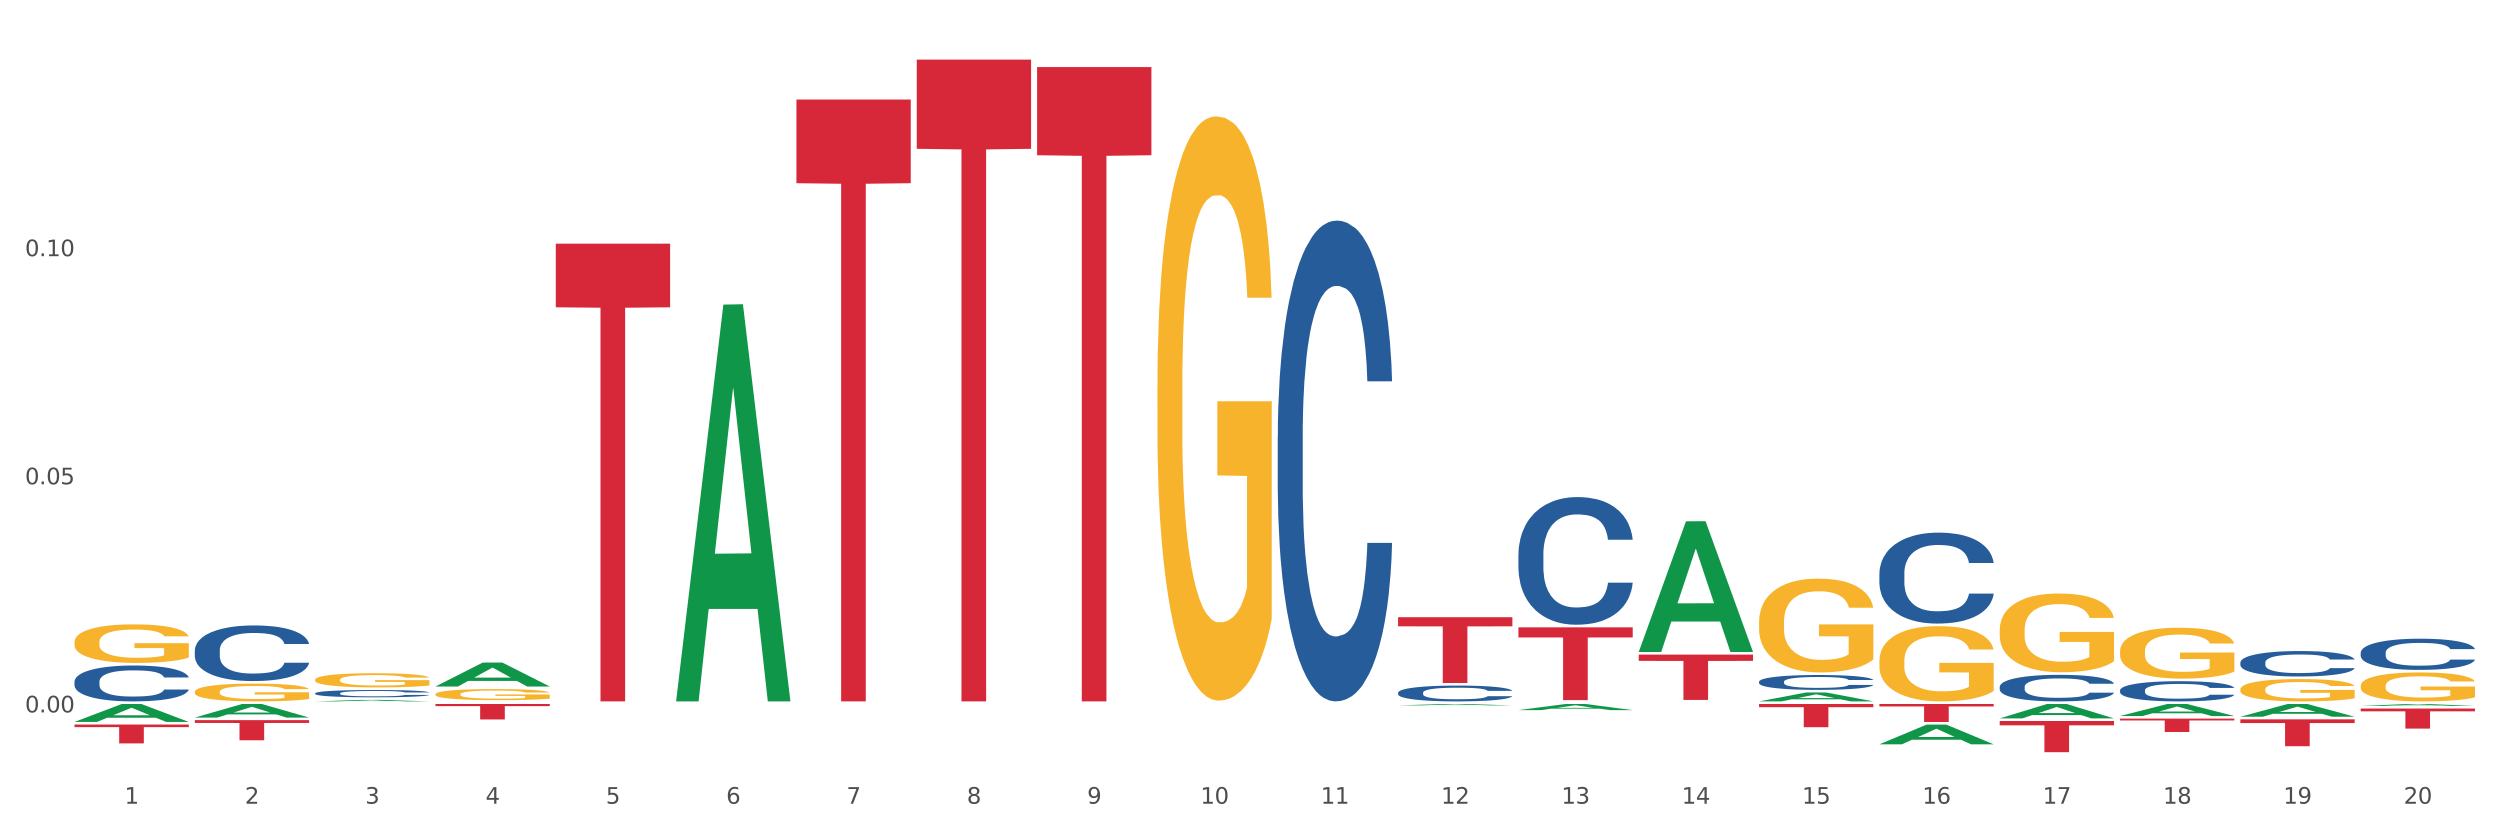 <?xml version="1.0" encoding="utf-8" standalone="no"?>
<!DOCTYPE svg PUBLIC "-//W3C//DTD SVG 1.1//EN"
  "http://www.w3.org/Graphics/SVG/1.1/DTD/svg11.dtd">
<svg xmlns:xlink="http://www.w3.org/1999/xlink" width="1080pt" height="360pt" viewBox="0 0 1080 360" xmlns="http://www.w3.org/2000/svg" version="1.1">
 <rect x="0" y="0" width="1080" height="360" fill="#333333" stroke="none"/>
 <defs>
  <style type="text/css">*{stroke-linejoin: round; stroke-linecap: butt}</style>
 </defs>
 <g id="figure_1">
  <g id="patch_1">
   <path d="M 0 360 
L 1080 360 
L 1080 0 
L 0 0 
z
" style="fill: #ffffff; stroke: #ffffff; stroke-linejoin: miter"/>
  </g>
  <g id="axes_1">
   <g id="matplotlib.axis_1">
    <g id="xtick_1">
     <g id="text_1">
      <!-- 1 -->
      <g style="fill: #4d4d4d" transform="translate(53.812 347.204) scale(0.096 -0.096)">
       <defs>
        <path id="DejaVuSans-31" d="M 794 531 
L 1825 531 
L 1825 4091 
L 703 3866 
L 703 4441 
L 1819 4666 
L 2450 4666 
L 2450 531 
L 3481 531 
L 3481 0 
L 794 0 
L 794 531 
z
" transform="scale(0.016)"/>
       </defs>
       <use xlink:href="#DejaVuSans-31"/>
      </g>
     </g>
    </g>
    <g id="xtick_2">
     <g id="text_2">
      <!-- 2 -->
      <g style="fill: #4d4d4d" transform="translate(105.793 347.204) scale(0.096 -0.096)">
       <defs>
        <path id="DejaVuSans-32" d="M 1228 531 
L 3431 531 
L 3431 0 
L 469 0 
L 469 531 
Q 828 903 1448 1529 
Q 2069 2156 2228 2338 
Q 2531 2678 2651 2914 
Q 2772 3150 2772 3378 
Q 2772 3750 2511 3984 
Q 2250 4219 1831 4219 
Q 1534 4219 1204 4116 
Q 875 4013 500 3803 
L 500 4441 
Q 881 4594 1212 4672 
Q 1544 4750 1819 4750 
Q 2544 4750 2975 4387 
Q 3406 4025 3406 3419 
Q 3406 3131 3298 2873 
Q 3191 2616 2906 2266 
Q 2828 2175 2409 1742 
Q 1991 1309 1228 531 
z
" transform="scale(0.016)"/>
       </defs>
       <use xlink:href="#DejaVuSans-32"/>
      </g>
     </g>
    </g>
    <g id="xtick_3">
     <g id="text_3">
      <!-- 3 -->
      <g style="fill: #4d4d4d" transform="translate(157.774 347.204) scale(0.096 -0.096)">
       <defs>
        <path id="DejaVuSans-33" d="M 2597 2516 
Q 3050 2419 3304 2112 
Q 3559 1806 3559 1356 
Q 3559 666 3084 287 
Q 2609 -91 1734 -91 
Q 1441 -91 1130 -33 
Q 819 25 488 141 
L 488 750 
Q 750 597 1062 519 
Q 1375 441 1716 441 
Q 2309 441 2620 675 
Q 2931 909 2931 1356 
Q 2931 1769 2642 2001 
Q 2353 2234 1838 2234 
L 1294 2234 
L 1294 2753 
L 1863 2753 
Q 2328 2753 2575 2939 
Q 2822 3125 2822 3475 
Q 2822 3834 2567 4026 
Q 2313 4219 1838 4219 
Q 1578 4219 1281 4162 
Q 984 4106 628 3988 
L 628 4550 
Q 988 4650 1302 4700 
Q 1616 4750 1894 4750 
Q 2613 4750 3031 4423 
Q 3450 4097 3450 3541 
Q 3450 3153 3228 2886 
Q 3006 2619 2597 2516 
z
" transform="scale(0.016)"/>
       </defs>
       <use xlink:href="#DejaVuSans-33"/>
      </g>
     </g>
    </g>
    <g id="xtick_4">
     <g id="text_4">
      <!-- 4 -->
      <g style="fill: #4d4d4d" transform="translate(209.756 347.204) scale(0.096 -0.096)">
       <defs>
        <path id="DejaVuSans-34" d="M 2419 4116 
L 825 1625 
L 2419 1625 
L 2419 4116 
z
M 2253 4666 
L 3047 4666 
L 3047 1625 
L 3713 1625 
L 3713 1100 
L 3047 1100 
L 3047 0 
L 2419 0 
L 2419 1100 
L 313 1100 
L 313 1709 
L 2253 4666 
z
" transform="scale(0.016)"/>
       </defs>
       <use xlink:href="#DejaVuSans-34"/>
      </g>
     </g>
    </g>
    <g id="xtick_5">
     <g id="text_5">
      <!-- 5 -->
      <g style="fill: #4d4d4d" transform="translate(261.737 347.204) scale(0.096 -0.096)">
       <defs>
        <path id="DejaVuSans-35" d="M 691 4666 
L 3169 4666 
L 3169 4134 
L 1269 4134 
L 1269 2991 
Q 1406 3038 1543 3061 
Q 1681 3084 1819 3084 
Q 2600 3084 3056 2656 
Q 3513 2228 3513 1497 
Q 3513 744 3044 326 
Q 2575 -91 1722 -91 
Q 1428 -91 1123 -41 
Q 819 9 494 109 
L 494 744 
Q 775 591 1075 516 
Q 1375 441 1709 441 
Q 2250 441 2565 725 
Q 2881 1009 2881 1497 
Q 2881 1984 2565 2268 
Q 2250 2553 1709 2553 
Q 1456 2553 1204 2497 
Q 953 2441 691 2322 
L 691 4666 
z
" transform="scale(0.016)"/>
       </defs>
       <use xlink:href="#DejaVuSans-35"/>
      </g>
     </g>
    </g>
    <g id="xtick_6">
     <g id="text_6">
      <!-- 6 -->
      <g style="fill: #4d4d4d" transform="translate(313.718 347.204) scale(0.096 -0.096)">
       <defs>
        <path id="DejaVuSans-36" d="M 2113 2584 
Q 1688 2584 1439 2293 
Q 1191 2003 1191 1497 
Q 1191 994 1439 701 
Q 1688 409 2113 409 
Q 2538 409 2786 701 
Q 3034 994 3034 1497 
Q 3034 2003 2786 2293 
Q 2538 2584 2113 2584 
z
M 3366 4563 
L 3366 3988 
Q 3128 4100 2886 4159 
Q 2644 4219 2406 4219 
Q 1781 4219 1451 3797 
Q 1122 3375 1075 2522 
Q 1259 2794 1537 2939 
Q 1816 3084 2150 3084 
Q 2853 3084 3261 2657 
Q 3669 2231 3669 1497 
Q 3669 778 3244 343 
Q 2819 -91 2113 -91 
Q 1303 -91 875 529 
Q 447 1150 447 2328 
Q 447 3434 972 4092 
Q 1497 4750 2381 4750 
Q 2619 4750 2861 4703 
Q 3103 4656 3366 4563 
z
" transform="scale(0.016)"/>
       </defs>
       <use xlink:href="#DejaVuSans-36"/>
      </g>
     </g>
    </g>
    <g id="xtick_7">
     <g id="text_7">
      <!-- 7 -->
      <g style="fill: #4d4d4d" transform="translate(365.699 347.204) scale(0.096 -0.096)">
       <defs>
        <path id="DejaVuSans-37" d="M 525 4666 
L 3525 4666 
L 3525 4397 
L 1831 0 
L 1172 0 
L 2766 4134 
L 525 4134 
L 525 4666 
z
" transform="scale(0.016)"/>
       </defs>
       <use xlink:href="#DejaVuSans-37"/>
      </g>
     </g>
    </g>
    <g id="xtick_8">
     <g id="text_8">
      <!-- 8 -->
      <g style="fill: #4d4d4d" transform="translate(417.68 347.204) scale(0.096 -0.096)">
       <defs>
        <path id="DejaVuSans-38" d="M 2034 2216 
Q 1584 2216 1326 1975 
Q 1069 1734 1069 1313 
Q 1069 891 1326 650 
Q 1584 409 2034 409 
Q 2484 409 2743 651 
Q 3003 894 3003 1313 
Q 3003 1734 2745 1975 
Q 2488 2216 2034 2216 
z
M 1403 2484 
Q 997 2584 770 2862 
Q 544 3141 544 3541 
Q 544 4100 942 4425 
Q 1341 4750 2034 4750 
Q 2731 4750 3128 4425 
Q 3525 4100 3525 3541 
Q 3525 3141 3298 2862 
Q 3072 2584 2669 2484 
Q 3125 2378 3379 2068 
Q 3634 1759 3634 1313 
Q 3634 634 3220 271 
Q 2806 -91 2034 -91 
Q 1263 -91 848 271 
Q 434 634 434 1313 
Q 434 1759 690 2068 
Q 947 2378 1403 2484 
z
M 1172 3481 
Q 1172 3119 1398 2916 
Q 1625 2713 2034 2713 
Q 2441 2713 2670 2916 
Q 2900 3119 2900 3481 
Q 2900 3844 2670 4047 
Q 2441 4250 2034 4250 
Q 1625 4250 1398 4047 
Q 1172 3844 1172 3481 
z
" transform="scale(0.016)"/>
       </defs>
       <use xlink:href="#DejaVuSans-38"/>
      </g>
     </g>
    </g>
    <g id="xtick_9">
     <g id="text_9">
      <!-- 9 -->
      <g style="fill: #4d4d4d" transform="translate(469.662 347.204) scale(0.096 -0.096)">
       <defs>
        <path id="DejaVuSans-39" d="M 703 97 
L 703 672 
Q 941 559 1184 500 
Q 1428 441 1663 441 
Q 2288 441 2617 861 
Q 2947 1281 2994 2138 
Q 2813 1869 2534 1725 
Q 2256 1581 1919 1581 
Q 1219 1581 811 2004 
Q 403 2428 403 3163 
Q 403 3881 828 4315 
Q 1253 4750 1959 4750 
Q 2769 4750 3195 4129 
Q 3622 3509 3622 2328 
Q 3622 1225 3098 567 
Q 2575 -91 1691 -91 
Q 1453 -91 1209 -44 
Q 966 3 703 97 
z
M 1959 2075 
Q 2384 2075 2632 2365 
Q 2881 2656 2881 3163 
Q 2881 3666 2632 3958 
Q 2384 4250 1959 4250 
Q 1534 4250 1286 3958 
Q 1038 3666 1038 3163 
Q 1038 2656 1286 2365 
Q 1534 2075 1959 2075 
z
" transform="scale(0.016)"/>
       </defs>
       <use xlink:href="#DejaVuSans-39"/>
      </g>
     </g>
    </g>
    <g id="xtick_10">
     <g id="text_10">
      <!-- 10 -->
      <g style="fill: #4d4d4d" transform="translate(518.589 347.204) scale(0.096 -0.096)">
       <defs>
        <path id="DejaVuSans-30" d="M 2034 4250 
Q 1547 4250 1301 3770 
Q 1056 3291 1056 2328 
Q 1056 1369 1301 889 
Q 1547 409 2034 409 
Q 2525 409 2770 889 
Q 3016 1369 3016 2328 
Q 3016 3291 2770 3770 
Q 2525 4250 2034 4250 
z
M 2034 4750 
Q 2819 4750 3233 4129 
Q 3647 3509 3647 2328 
Q 3647 1150 3233 529 
Q 2819 -91 2034 -91 
Q 1250 -91 836 529 
Q 422 1150 422 2328 
Q 422 3509 836 4129 
Q 1250 4750 2034 4750 
z
" transform="scale(0.016)"/>
       </defs>
       <use xlink:href="#DejaVuSans-31"/>
       <use xlink:href="#DejaVuSans-30" transform="translate(63.623 0)"/>
      </g>
     </g>
    </g>
    <g id="xtick_11">
     <g id="text_11">
      <!-- 11 -->
      <g style="fill: #4d4d4d" transform="translate(570.57 347.204) scale(0.096 -0.096)">
       <use xlink:href="#DejaVuSans-31"/>
       <use xlink:href="#DejaVuSans-31" transform="translate(63.623 0)"/>
      </g>
     </g>
    </g>
    <g id="xtick_12">
     <g id="text_12">
      <!-- 12 -->
      <g style="fill: #4d4d4d" transform="translate(622.551 347.204) scale(0.096 -0.096)">
       <use xlink:href="#DejaVuSans-31"/>
       <use xlink:href="#DejaVuSans-32" transform="translate(63.623 0)"/>
      </g>
     </g>
    </g>
    <g id="xtick_13">
     <g id="text_13">
      <!-- 13 -->
      <g style="fill: #4d4d4d" transform="translate(674.533 347.204) scale(0.096 -0.096)">
       <use xlink:href="#DejaVuSans-31"/>
       <use xlink:href="#DejaVuSans-33" transform="translate(63.623 0)"/>
      </g>
     </g>
    </g>
    <g id="xtick_14">
     <g id="text_14">
      <!-- 14 -->
      <g style="fill: #4d4d4d" transform="translate(726.514 347.204) scale(0.096 -0.096)">
       <use xlink:href="#DejaVuSans-31"/>
       <use xlink:href="#DejaVuSans-34" transform="translate(63.623 0)"/>
      </g>
     </g>
    </g>
    <g id="xtick_15">
     <g id="text_15">
      <!-- 15 -->
      <g style="fill: #4d4d4d" transform="translate(778.495 347.204) scale(0.096 -0.096)">
       <use xlink:href="#DejaVuSans-31"/>
       <use xlink:href="#DejaVuSans-35" transform="translate(63.623 0)"/>
      </g>
     </g>
    </g>
    <g id="xtick_16">
     <g id="text_16">
      <!-- 16 -->
      <g style="fill: #4d4d4d" transform="translate(830.476 347.204) scale(0.096 -0.096)">
       <use xlink:href="#DejaVuSans-31"/>
       <use xlink:href="#DejaVuSans-36" transform="translate(63.623 0)"/>
      </g>
     </g>
    </g>
    <g id="xtick_17">
     <g id="text_17">
      <!-- 17 -->
      <g style="fill: #4d4d4d" transform="translate(882.457 347.204) scale(0.096 -0.096)">
       <use xlink:href="#DejaVuSans-31"/>
       <use xlink:href="#DejaVuSans-37" transform="translate(63.623 0)"/>
      </g>
     </g>
    </g>
    <g id="xtick_18">
     <g id="text_18">
      <!-- 18 -->
      <g style="fill: #4d4d4d" transform="translate(934.439 347.204) scale(0.096 -0.096)">
       <use xlink:href="#DejaVuSans-31"/>
       <use xlink:href="#DejaVuSans-38" transform="translate(63.623 0)"/>
      </g>
     </g>
    </g>
    <g id="xtick_19">
     <g id="text_19">
      <!-- 19 -->
      <g style="fill: #4d4d4d" transform="translate(986.42 347.204) scale(0.096 -0.096)">
       <use xlink:href="#DejaVuSans-31"/>
       <use xlink:href="#DejaVuSans-39" transform="translate(63.623 0)"/>
      </g>
     </g>
    </g>
    <g id="xtick_20">
     <g id="text_20">
      <!-- 20 -->
      <g style="fill: #4d4d4d" transform="translate(1038.401 347.204) scale(0.096 -0.096)">
       <use xlink:href="#DejaVuSans-32"/>
       <use xlink:href="#DejaVuSans-30" transform="translate(63.623 0)"/>
      </g>
     </g>
    </g>
    <g id="xtick_21"/>
    <g id="xtick_22"/>
    <g id="xtick_23"/>
    <g id="xtick_24"/>
    <g id="xtick_25"/>
    <g id="xtick_26"/>
    <g id="xtick_27"/>
    <g id="xtick_28"/>
    <g id="xtick_29"/>
    <g id="xtick_30"/>
    <g id="xtick_31"/>
    <g id="xtick_32"/>
    <g id="xtick_33"/>
    <g id="xtick_34"/>
    <g id="xtick_35"/>
    <g id="xtick_36"/>
    <g id="xtick_37"/>
    <g id="xtick_38"/>
    <g id="xtick_39"/>
   </g>
   <g id="matplotlib.axis_2">
    <g id="ytick_1">
     <g id="text_21">
      <!-- 0.00 -->
      <g style="fill: #4d4d4d" transform="translate(10.8 307.762) scale(0.096 -0.096)">
       <defs>
        <path id="DejaVuSans-2e" d="M 684 794 
L 1344 794 
L 1344 0 
L 684 0 
L 684 794 
z
" transform="scale(0.016)"/>
       </defs>
       <use xlink:href="#DejaVuSans-30"/>
       <use xlink:href="#DejaVuSans-2e" transform="translate(63.623 0)"/>
       <use xlink:href="#DejaVuSans-30" transform="translate(95.41 0)"/>
       <use xlink:href="#DejaVuSans-30" transform="translate(159.033 0)"/>
      </g>
     </g>
    </g>
    <g id="ytick_2">
     <g id="text_22">
      <!-- 0.05 -->
      <g style="fill: #4d4d4d" transform="translate(10.8 209.218) scale(0.096 -0.096)">
       <use xlink:href="#DejaVuSans-30"/>
       <use xlink:href="#DejaVuSans-2e" transform="translate(63.623 0)"/>
       <use xlink:href="#DejaVuSans-30" transform="translate(95.41 0)"/>
       <use xlink:href="#DejaVuSans-35" transform="translate(159.033 0)"/>
      </g>
     </g>
    </g>
    <g id="ytick_3">
     <g id="text_23">
      <!-- 0.10 -->
      <g style="fill: #4d4d4d" transform="translate(10.8 110.675) scale(0.096 -0.096)">
       <use xlink:href="#DejaVuSans-30"/>
       <use xlink:href="#DejaVuSans-2e" transform="translate(63.623 0)"/>
       <use xlink:href="#DejaVuSans-31" transform="translate(95.41 0)"/>
       <use xlink:href="#DejaVuSans-30" transform="translate(159.033 0)"/>
      </g>
     </g>
    </g>
    <g id="ytick_4"/>
    <g id="ytick_5"/>
    <g id="ytick_6"/>
   </g>
   <g id="PolyCollection_1">
    <path d="M 863.874 272.117 
L 863.933 272.086 
L 863.933 270.968 
L 864.049 270.005 
L 864.632 267.674 
L 865.507 265.748 
L 866.148 264.723 
L 866.789 263.884 
L 867.547 263.045 
L 868.48 262.176 
L 870.171 260.902 
L 871.22 260.249 
L 872.503 259.566 
L 874.835 258.572 
L 876.526 258.013 
L 878.275 257.547 
L 881.132 256.987 
L 882.997 256.739 
L 884.98 256.552 
L 887.37 256.428 
L 889.177 256.397 
L 893.142 256.49 
L 896.524 256.77 
L 898.156 256.987 
L 900.255 257.36 
L 901.363 257.609 
L 903.17 258.106 
L 905.036 258.758 
L 906.318 259.317 
L 908.242 260.374 
L 909.7 261.43 
L 911.041 262.735 
L 911.741 263.636 
L 912.265 264.475 
L 912.732 265.438 
L 913.198 266.96 
L 902.704 266.96 
L 902.296 265.873 
L 901.654 264.847 
L 900.721 263.853 
L 899.905 263.232 
L 898.506 262.455 
L 897.223 261.958 
L 895.882 261.585 
L 894.25 261.275 
L 892.967 261.119 
L 891.16 260.995 
L 887.603 261.026 
L 885.213 261.275 
L 883.58 261.585 
L 882.531 261.865 
L 881.598 262.176 
L 880.549 262.611 
L 879.324 263.263 
L 878.45 263.853 
L 877.575 264.599 
L 876.876 265.344 
L 876.234 266.214 
L 875.71 267.146 
L 875.302 268.109 
L 874.952 269.29 
L 874.66 271.247 
L 874.66 275.503 
L 874.777 276.466 
L 875.068 277.74 
L 875.418 278.703 
L 876.001 279.853 
L 876.526 280.629 
L 877.517 281.748 
L 878.625 282.68 
L 879.499 283.27 
L 880.374 283.767 
L 881.89 284.451 
L 883.58 285.01 
L 885.038 285.352 
L 887.02 285.662 
L 888.361 285.787 
L 889.527 285.849 
L 892.384 285.849 
L 894.425 285.756 
L 896.699 285.538 
L 898.448 285.258 
L 899.905 284.917 
L 901.538 284.358 
L 902.587 283.829 
L 902.587 277.336 
L 889.761 277.305 
L 889.761 272.987 
L 913.256 272.987 
L 913.256 285.662 
L 912.265 286.315 
L 911.158 286.905 
L 909.991 287.433 
L 908.242 288.086 
L 906.143 288.707 
L 904.278 289.142 
L 902.296 289.515 
L 899.963 289.856 
L 896.932 290.167 
L 895.066 290.291 
L 892.734 290.385 
L 889.994 290.416 
L 887.603 290.353 
L 885.271 290.198 
L 882.823 289.919 
L 880.432 289.515 
L 878.625 289.111 
L 876.817 288.614 
L 874.893 287.961 
L 873.378 287.34 
L 872.211 286.781 
L 870.929 286.066 
L 869.53 285.134 
L 868.48 284.295 
L 867.547 283.425 
L 866.556 282.307 
L 865.857 281.344 
L 865.157 280.132 
L 864.749 279.231 
L 864.282 277.833 
L 863.933 275.876 
L 863.874 272.117 
z
" clip-path="url(#pc3117791af)" style="fill: #f7b32b"/>
    <path d="M 811.893 285.518 
L 811.951 285.489 
L 811.951 284.42 
L 812.068 283.5 
L 812.651 281.274 
L 813.526 279.434 
L 814.167 278.454 
L 814.808 277.653 
L 815.566 276.851 
L 816.499 276.02 
L 818.19 274.803 
L 819.239 274.18 
L 820.522 273.527 
L 822.854 272.577 
L 824.545 272.043 
L 826.294 271.598 
L 829.151 271.063 
L 831.016 270.826 
L 832.999 270.648 
L 835.389 270.529 
L 837.196 270.499 
L 841.161 270.588 
L 844.542 270.856 
L 846.175 271.063 
L 848.274 271.42 
L 849.381 271.657 
L 851.189 272.132 
L 853.055 272.755 
L 854.337 273.289 
L 856.261 274.299 
L 857.719 275.308 
L 859.06 276.554 
L 859.759 277.415 
L 860.284 278.217 
L 860.75 279.137 
L 861.217 280.591 
L 850.722 280.591 
L 850.314 279.552 
L 849.673 278.573 
L 848.74 277.623 
L 847.924 277.029 
L 846.525 276.287 
L 845.242 275.812 
L 843.901 275.456 
L 842.269 275.159 
L 840.986 275.011 
L 839.179 274.892 
L 835.622 274.922 
L 833.232 275.159 
L 831.599 275.456 
L 830.55 275.723 
L 829.617 276.02 
L 828.568 276.436 
L 827.343 277.059 
L 826.469 277.623 
L 825.594 278.335 
L 824.894 279.048 
L 824.253 279.879 
L 823.728 280.769 
L 823.32 281.689 
L 822.971 282.817 
L 822.679 284.687 
L 822.679 288.754 
L 822.796 289.674 
L 823.087 290.891 
L 823.437 291.811 
L 824.02 292.909 
L 824.545 293.651 
L 825.536 294.72 
L 826.644 295.61 
L 827.518 296.174 
L 828.393 296.649 
L 829.908 297.302 
L 831.599 297.836 
L 833.057 298.163 
L 835.039 298.46 
L 836.38 298.578 
L 837.546 298.638 
L 840.403 298.638 
L 842.444 298.549 
L 844.717 298.341 
L 846.466 298.074 
L 847.924 297.747 
L 849.556 297.213 
L 850.606 296.708 
L 850.606 290.505 
L 837.779 290.475 
L 837.779 286.349 
L 861.275 286.349 
L 861.275 298.46 
L 860.284 299.083 
L 859.176 299.647 
L 858.01 300.151 
L 856.261 300.775 
L 854.162 301.368 
L 852.297 301.784 
L 850.314 302.14 
L 847.982 302.467 
L 844.951 302.763 
L 843.085 302.882 
L 840.753 302.971 
L 838.013 303.001 
L 835.622 302.941 
L 833.29 302.793 
L 830.841 302.526 
L 828.451 302.14 
L 826.644 301.754 
L 824.836 301.279 
L 822.912 300.656 
L 821.396 300.062 
L 820.23 299.528 
L 818.948 298.845 
L 817.548 297.955 
L 816.499 297.154 
L 815.566 296.322 
L 814.575 295.254 
L 813.875 294.334 
L 813.176 293.176 
L 812.768 292.315 
L 812.301 290.98 
L 811.951 289.11 
L 811.893 285.518 
z
" clip-path="url(#pc3117791af)" style="fill: #f7b32b"/>
    <path d="M 967.837 297.813 
L 967.895 297.804 
L 967.895 297.487 
L 968.012 297.214 
L 968.595 296.554 
L 969.469 296.007 
L 970.11 295.717 
L 970.752 295.479 
L 971.51 295.241 
L 972.443 294.995 
L 974.133 294.633 
L 975.183 294.449 
L 976.465 294.255 
L 978.798 293.973 
L 980.488 293.814 
L 982.237 293.682 
L 985.094 293.524 
L 986.96 293.453 
L 988.942 293.4 
L 991.333 293.365 
L 993.14 293.356 
L 997.104 293.383 
L 1000.486 293.462 
L 1002.118 293.524 
L 1004.217 293.629 
L 1005.325 293.7 
L 1007.132 293.841 
L 1008.998 294.026 
L 1010.281 294.184 
L 1012.205 294.484 
L 1013.662 294.783 
L 1015.003 295.153 
L 1015.703 295.409 
L 1016.228 295.646 
L 1016.694 295.919 
L 1017.16 296.351 
L 1006.666 296.351 
L 1006.258 296.043 
L 1005.617 295.752 
L 1004.684 295.47 
L 1003.868 295.294 
L 1002.468 295.074 
L 1001.186 294.933 
L 999.845 294.827 
L 998.212 294.739 
L 996.93 294.695 
L 995.122 294.66 
L 991.566 294.669 
L 989.175 294.739 
L 987.543 294.827 
L 986.493 294.907 
L 985.561 294.995 
L 984.511 295.118 
L 983.287 295.303 
L 982.412 295.47 
L 981.538 295.682 
L 980.838 295.893 
L 980.197 296.14 
L 979.672 296.404 
L 979.264 296.677 
L 978.914 297.012 
L 978.623 297.566 
L 978.623 298.773 
L 978.739 299.046 
L 979.031 299.407 
L 979.381 299.68 
L 979.964 300.006 
L 980.488 300.226 
L 981.479 300.543 
L 982.587 300.808 
L 983.462 300.975 
L 984.336 301.116 
L 985.852 301.31 
L 987.543 301.468 
L 989 301.565 
L 990.983 301.653 
L 992.324 301.688 
L 993.49 301.706 
L 996.347 301.706 
L 998.387 301.68 
L 1000.661 301.618 
L 1002.41 301.539 
L 1003.868 301.442 
L 1005.5 301.283 
L 1006.549 301.134 
L 1006.549 299.293 
L 993.723 299.284 
L 993.723 298.06 
L 1017.219 298.06 
L 1017.219 301.653 
L 1016.228 301.838 
L 1015.12 302.006 
L 1013.954 302.155 
L 1012.205 302.34 
L 1010.106 302.516 
L 1008.24 302.64 
L 1006.258 302.745 
L 1003.926 302.842 
L 1000.894 302.93 
L 999.028 302.966 
L 996.696 302.992 
L 993.956 303.001 
L 991.566 302.983 
L 989.234 302.939 
L 986.785 302.86 
L 984.395 302.745 
L 982.587 302.631 
L 980.78 302.49 
L 978.856 302.305 
L 977.34 302.129 
L 976.174 301.97 
L 974.891 301.768 
L 973.492 301.504 
L 972.443 301.266 
L 971.51 301.019 
L 970.519 300.702 
L 969.819 300.429 
L 969.119 300.085 
L 968.711 299.83 
L 968.245 299.434 
L 967.895 298.879 
L 967.837 297.813 
z
" clip-path="url(#pc3117791af)" style="fill: #f7b32b"/>
    <path d="M 915.855 281.34 
L 915.914 281.32 
L 915.914 280.597 
L 916.03 279.975 
L 916.613 278.469 
L 917.488 277.224 
L 918.129 276.561 
L 918.771 276.019 
L 919.529 275.477 
L 920.461 274.915 
L 922.152 274.092 
L 923.202 273.67 
L 924.484 273.228 
L 926.816 272.586 
L 928.507 272.224 
L 930.256 271.923 
L 933.113 271.562 
L 934.979 271.401 
L 936.961 271.281 
L 939.351 271.2 
L 941.159 271.18 
L 945.123 271.241 
L 948.505 271.421 
L 950.137 271.562 
L 952.236 271.803 
L 953.344 271.963 
L 955.151 272.285 
L 957.017 272.706 
L 958.3 273.068 
L 960.224 273.75 
L 961.681 274.433 
L 963.022 275.276 
L 963.722 275.859 
L 964.246 276.401 
L 964.713 277.023 
L 965.179 278.007 
L 954.685 278.007 
L 954.277 277.304 
L 953.635 276.642 
L 952.703 275.999 
L 951.886 275.598 
L 950.487 275.096 
L 949.204 274.774 
L 947.863 274.533 
L 946.231 274.333 
L 944.948 274.232 
L 943.141 274.152 
L 939.585 274.172 
L 937.194 274.333 
L 935.562 274.533 
L 934.512 274.714 
L 933.579 274.915 
L 932.53 275.196 
L 931.306 275.618 
L 930.431 275.999 
L 929.557 276.481 
L 928.857 276.963 
L 928.216 277.525 
L 927.691 278.127 
L 927.283 278.75 
L 926.933 279.513 
L 926.641 280.778 
L 926.641 283.528 
L 926.758 284.151 
L 927.05 284.974 
L 927.399 285.597 
L 927.982 286.339 
L 928.507 286.841 
L 929.498 287.564 
L 930.606 288.167 
L 931.48 288.548 
L 932.355 288.869 
L 933.871 289.311 
L 935.562 289.672 
L 937.019 289.893 
L 939.002 290.094 
L 940.342 290.174 
L 941.509 290.215 
L 944.365 290.215 
L 946.406 290.154 
L 948.68 290.014 
L 950.429 289.833 
L 951.886 289.612 
L 953.519 289.251 
L 954.568 288.91 
L 954.568 284.713 
L 941.742 284.693 
L 941.742 281.902 
L 965.238 281.902 
L 965.238 290.094 
L 964.246 290.516 
L 963.139 290.897 
L 961.973 291.239 
L 960.224 291.66 
L 958.125 292.062 
L 956.259 292.343 
L 954.277 292.584 
L 951.945 292.805 
L 948.913 293.005 
L 947.047 293.086 
L 944.715 293.146 
L 941.975 293.166 
L 939.585 293.126 
L 937.252 293.026 
L 934.804 292.845 
L 932.413 292.584 
L 930.606 292.323 
L 928.799 292.002 
L 926.875 291.58 
L 925.359 291.178 
L 924.193 290.817 
L 922.91 290.355 
L 921.511 289.753 
L 920.461 289.211 
L 919.529 288.648 
L 918.537 287.926 
L 917.838 287.303 
L 917.138 286.52 
L 916.73 285.938 
L 916.264 285.034 
L 915.914 283.769 
L 915.855 281.34 
z
" clip-path="url(#pc3117791af)" style="fill: #f7b32b"/>
    <path d="M 1019.818 296.277 
L 1019.876 296.265 
L 1019.876 295.854 
L 1019.993 295.501 
L 1020.576 294.644 
L 1021.45 293.937 
L 1022.092 293.56 
L 1022.733 293.252 
L 1023.491 292.943 
L 1024.424 292.624 
L 1026.115 292.156 
L 1027.164 291.916 
L 1028.447 291.665 
L 1030.779 291.3 
L 1032.469 291.094 
L 1034.219 290.923 
L 1037.075 290.717 
L 1038.941 290.626 
L 1040.923 290.557 
L 1043.314 290.512 
L 1045.121 290.5 
L 1049.086 290.535 
L 1052.467 290.637 
L 1054.1 290.717 
L 1056.199 290.854 
L 1057.306 290.946 
L 1059.114 291.128 
L 1060.979 291.368 
L 1062.262 291.573 
L 1064.186 291.962 
L 1065.644 292.35 
L 1066.985 292.829 
L 1067.684 293.16 
L 1068.209 293.469 
L 1068.675 293.822 
L 1069.142 294.382 
L 1058.647 294.382 
L 1058.239 293.982 
L 1057.598 293.606 
L 1056.665 293.24 
L 1055.849 293.012 
L 1054.449 292.726 
L 1053.167 292.544 
L 1051.826 292.407 
L 1050.193 292.293 
L 1048.911 292.236 
L 1047.103 292.19 
L 1043.547 292.201 
L 1041.157 292.293 
L 1039.524 292.407 
L 1038.475 292.51 
L 1037.542 292.624 
L 1036.492 292.784 
L 1035.268 293.023 
L 1034.393 293.24 
L 1033.519 293.514 
L 1032.819 293.788 
L 1032.178 294.108 
L 1031.653 294.45 
L 1031.245 294.804 
L 1030.895 295.238 
L 1030.604 295.957 
L 1030.604 297.521 
L 1030.72 297.875 
L 1031.012 298.343 
L 1031.362 298.697 
L 1031.945 299.119 
L 1032.469 299.405 
L 1033.461 299.816 
L 1034.568 300.158 
L 1035.443 300.375 
L 1036.317 300.558 
L 1037.833 300.809 
L 1039.524 301.014 
L 1040.982 301.14 
L 1042.964 301.254 
L 1044.305 301.3 
L 1045.471 301.323 
L 1048.328 301.323 
L 1050.368 301.288 
L 1052.642 301.209 
L 1054.391 301.106 
L 1055.849 300.98 
L 1057.481 300.775 
L 1058.531 300.581 
L 1058.531 298.195 
L 1045.704 298.183 
L 1045.704 296.596 
L 1069.2 296.596 
L 1069.2 301.254 
L 1068.209 301.494 
L 1067.101 301.711 
L 1065.935 301.905 
L 1064.186 302.145 
L 1062.087 302.373 
L 1060.221 302.533 
L 1058.239 302.67 
L 1055.907 302.795 
L 1052.875 302.91 
L 1051.01 302.955 
L 1048.678 302.989 
L 1045.937 303.001 
L 1043.547 302.978 
L 1041.215 302.921 
L 1038.766 302.818 
L 1036.376 302.67 
L 1034.568 302.521 
L 1032.761 302.339 
L 1030.837 302.099 
L 1029.321 301.871 
L 1028.155 301.665 
L 1026.872 301.403 
L 1025.473 301.06 
L 1024.424 300.752 
L 1023.491 300.432 
L 1022.5 300.021 
L 1021.8 299.667 
L 1021.101 299.222 
L 1020.692 298.891 
L 1020.226 298.377 
L 1019.876 297.658 
L 1019.818 296.277 
z
" clip-path="url(#pc3117791af)" style="fill: #f7b32b"/>
    <path d="M 655.949 306.77 
L 656 306.767 
L 676.364 304.117 
L 684.815 304.114 
L 705.332 306.775 
L 695.557 306.775 
L 691.128 306.155 
L 670.102 306.155 
L 669.95 306.165 
L 665.673 306.775 
L 655.949 306.775 
L 655.949 306.77 
L 672.75 305.786 
L 688.481 305.783 
L 680.691 304.681 
L 680.59 304.676 
L 680.488 304.684 
L 672.699 305.783 
L 672.75 305.786 
L 655.949 306.77 
z
" clip-path="url(#pc3117791af)" style="fill: #109648"/>
    <path d="M 603.968 304.73 
L 604.019 304.729 
L 624.383 304.115 
L 632.834 304.114 
L 653.35 304.731 
L 643.576 304.731 
L 639.147 304.587 
L 618.121 304.587 
L 617.968 304.59 
L 613.692 304.731 
L 603.968 304.731 
L 603.968 304.73 
L 620.768 304.502 
L 636.499 304.501 
L 628.71 304.246 
L 628.608 304.245 
L 628.507 304.246 
L 620.717 304.501 
L 620.768 304.502 
L 603.968 304.73 
z
" clip-path="url(#pc3117791af)" style="fill: #109648"/>
    <path d="M 292.081 302.679 
L 292.132 302.518 
L 312.496 131.589 
L 320.947 131.428 
L 341.463 303.001 
L 331.689 303.001 
L 327.259 263.048 
L 306.234 263.048 
L 306.081 263.692 
L 301.805 303.001 
L 292.081 303.001 
L 292.081 302.679 
L 308.881 239.205 
L 324.612 239.044 
L 316.823 167.998 
L 316.721 167.676 
L 316.619 168.159 
L 308.83 239.044 
L 308.881 239.205 
L 292.081 302.679 
z
" clip-path="url(#pc3117791af)" style="fill: #109648"/>
    <path d="M 759.912 302.994 
L 759.963 302.99 
L 780.327 299.138 
L 788.777 299.135 
L 809.294 303.001 
L 799.519 303.001 
L 795.09 302.101 
L 774.065 302.101 
L 773.912 302.115 
L 769.636 303.001 
L 759.912 303.001 
L 759.912 302.994 
L 776.712 301.563 
L 792.443 301.56 
L 784.654 299.959 
L 784.552 299.952 
L 784.45 299.962 
L 776.661 301.56 
L 776.712 301.563 
L 759.912 302.994 
z
" clip-path="url(#pc3117791af)" style="fill: #109648"/>
    <path d="M 32.175 277.426 
L 32.233 277.41 
L 32.233 276.863 
L 32.35 276.391 
L 32.933 275.251 
L 33.807 274.308 
L 34.449 273.806 
L 35.09 273.396 
L 35.848 272.985 
L 36.781 272.559 
L 38.472 271.936 
L 39.521 271.616 
L 40.804 271.282 
L 43.136 270.795 
L 44.827 270.522 
L 46.576 270.293 
L 49.433 270.02 
L 51.298 269.898 
L 53.28 269.807 
L 55.671 269.746 
L 57.478 269.731 
L 61.443 269.776 
L 64.824 269.913 
L 66.457 270.02 
L 68.556 270.202 
L 69.663 270.324 
L 71.471 270.567 
L 73.337 270.887 
L 74.619 271.16 
L 76.543 271.677 
L 78.001 272.194 
L 79.342 272.833 
L 80.041 273.274 
L 80.566 273.685 
L 81.032 274.156 
L 81.499 274.901 
L 71.004 274.901 
L 70.596 274.369 
L 69.955 273.867 
L 69.022 273.38 
L 68.206 273.076 
L 66.807 272.696 
L 65.524 272.453 
L 64.183 272.27 
L 62.551 272.118 
L 61.268 272.042 
L 59.461 271.981 
L 55.904 271.997 
L 53.514 272.118 
L 51.881 272.27 
L 50.832 272.407 
L 49.899 272.559 
L 48.849 272.772 
L 47.625 273.092 
L 46.751 273.38 
L 45.876 273.745 
L 45.176 274.11 
L 44.535 274.536 
L 44.01 274.992 
L 43.602 275.464 
L 43.252 276.042 
L 42.961 277 
L 42.961 279.083 
L 43.078 279.555 
L 43.369 280.178 
L 43.719 280.649 
L 44.302 281.212 
L 44.827 281.592 
L 45.818 282.14 
L 46.926 282.596 
L 47.8 282.885 
L 48.675 283.128 
L 50.19 283.463 
L 51.881 283.737 
L 53.339 283.904 
L 55.321 284.056 
L 56.662 284.117 
L 57.828 284.147 
L 60.685 284.147 
L 62.725 284.102 
L 64.999 283.995 
L 66.748 283.858 
L 68.206 283.691 
L 69.838 283.417 
L 70.888 283.159 
L 70.888 279.98 
L 58.061 279.965 
L 58.061 277.851 
L 81.557 277.851 
L 81.557 284.056 
L 80.566 284.375 
L 79.458 284.664 
L 78.292 284.923 
L 76.543 285.242 
L 74.444 285.546 
L 72.579 285.759 
L 70.596 285.942 
L 68.264 286.109 
L 65.232 286.261 
L 63.367 286.322 
L 61.035 286.367 
L 58.294 286.383 
L 55.904 286.352 
L 53.572 286.276 
L 51.123 286.139 
L 48.733 285.942 
L 46.926 285.744 
L 45.118 285.501 
L 43.194 285.181 
L 41.678 284.877 
L 40.512 284.603 
L 39.23 284.254 
L 37.83 283.797 
L 36.781 283.387 
L 35.848 282.961 
L 34.857 282.414 
L 34.157 281.942 
L 33.458 281.349 
L 33.05 280.908 
L 32.583 280.224 
L 32.233 279.266 
L 32.175 277.426 
z
" clip-path="url(#pc3117791af)" style="fill: #f7b32b"/>
    <path d="M 136.137 293.662 
L 136.196 293.657 
L 136.196 293.455 
L 136.312 293.282 
L 136.895 292.862 
L 137.77 292.515 
L 138.411 292.331 
L 139.053 292.179 
L 139.81 292.028 
L 140.743 291.872 
L 142.434 291.642 
L 143.484 291.525 
L 144.766 291.402 
L 147.098 291.223 
L 148.789 291.122 
L 150.538 291.038 
L 153.395 290.937 
L 155.261 290.893 
L 157.243 290.859 
L 159.633 290.837 
L 161.441 290.831 
L 165.405 290.848 
L 168.787 290.898 
L 170.419 290.937 
L 172.518 291.005 
L 173.626 291.049 
L 175.433 291.139 
L 177.299 291.256 
L 178.582 291.357 
L 180.506 291.547 
L 181.963 291.737 
L 183.304 291.972 
L 184.004 292.135 
L 184.528 292.286 
L 184.995 292.459 
L 185.461 292.733 
L 174.967 292.733 
L 174.559 292.538 
L 173.917 292.353 
L 172.985 292.174 
L 172.168 292.062 
L 170.769 291.922 
L 169.486 291.833 
L 168.145 291.765 
L 166.513 291.71 
L 165.23 291.682 
L 163.423 291.659 
L 159.866 291.665 
L 157.476 291.71 
L 155.844 291.765 
L 154.794 291.816 
L 153.861 291.872 
L 152.812 291.95 
L 151.588 292.068 
L 150.713 292.174 
L 149.838 292.308 
L 149.139 292.442 
L 148.498 292.599 
L 147.973 292.767 
L 147.565 292.94 
L 147.215 293.153 
L 146.923 293.506 
L 146.923 294.272 
L 147.04 294.446 
L 147.331 294.675 
L 147.681 294.848 
L 148.264 295.055 
L 148.789 295.195 
L 149.78 295.397 
L 150.888 295.565 
L 151.762 295.671 
L 152.637 295.76 
L 154.153 295.884 
L 155.844 295.984 
L 157.301 296.046 
L 159.283 296.102 
L 160.624 296.124 
L 161.79 296.135 
L 164.647 296.135 
L 166.688 296.118 
L 168.962 296.079 
L 170.711 296.029 
L 172.168 295.967 
L 173.801 295.867 
L 174.85 295.772 
L 174.85 294.602 
L 162.024 294.597 
L 162.024 293.819 
L 185.52 293.819 
L 185.52 296.102 
L 184.528 296.219 
L 183.421 296.326 
L 182.255 296.421 
L 180.506 296.538 
L 178.407 296.65 
L 176.541 296.728 
L 174.559 296.796 
L 172.227 296.857 
L 169.195 296.913 
L 167.329 296.935 
L 164.997 296.952 
L 162.257 296.958 
L 159.866 296.947 
L 157.534 296.919 
L 155.086 296.868 
L 152.695 296.796 
L 150.888 296.723 
L 149.081 296.633 
L 147.157 296.516 
L 145.641 296.404 
L 144.475 296.303 
L 143.192 296.174 
L 141.793 296.007 
L 140.743 295.856 
L 139.81 295.699 
L 138.819 295.497 
L 138.12 295.324 
L 137.42 295.106 
L 137.012 294.944 
L 136.546 294.692 
L 136.196 294.339 
L 136.137 293.662 
z
" clip-path="url(#pc3117791af)" style="fill: #f7b32b"/>
    <path d="M 84.156 298.874 
L 84.215 298.867 
L 84.215 298.614 
L 84.331 298.397 
L 84.914 297.872 
L 85.789 297.437 
L 86.43 297.206 
L 87.071 297.017 
L 87.829 296.828 
L 88.762 296.631 
L 90.453 296.344 
L 91.502 296.197 
L 92.785 296.043 
L 95.117 295.819 
L 96.808 295.693 
L 98.557 295.587 
L 101.414 295.461 
L 103.279 295.405 
L 105.262 295.363 
L 107.652 295.335 
L 109.459 295.328 
L 113.424 295.349 
L 116.806 295.412 
L 118.438 295.461 
L 120.537 295.545 
L 121.645 295.601 
L 123.452 295.714 
L 125.318 295.861 
L 126.6 295.987 
L 128.524 296.225 
L 129.982 296.463 
L 131.323 296.758 
L 132.022 296.961 
L 132.547 297.15 
L 133.014 297.367 
L 133.48 297.711 
L 122.986 297.711 
L 122.577 297.465 
L 121.936 297.234 
L 121.003 297.01 
L 120.187 296.87 
L 118.788 296.695 
L 117.505 296.582 
L 116.164 296.498 
L 114.532 296.428 
L 113.249 296.393 
L 111.442 296.365 
L 107.885 296.372 
L 105.495 296.428 
L 103.862 296.498 
L 102.813 296.561 
L 101.88 296.631 
L 100.831 296.73 
L 99.606 296.877 
L 98.732 297.01 
L 97.857 297.178 
L 97.158 297.346 
L 96.516 297.542 
L 95.992 297.753 
L 95.583 297.97 
L 95.234 298.236 
L 94.942 298.678 
L 94.942 299.637 
L 95.059 299.855 
L 95.35 300.142 
L 95.7 300.359 
L 96.283 300.618 
L 96.808 300.794 
L 97.799 301.046 
L 98.907 301.256 
L 99.781 301.389 
L 100.656 301.501 
L 102.172 301.656 
L 103.862 301.782 
L 105.32 301.859 
L 107.302 301.929 
L 108.643 301.957 
L 109.809 301.971 
L 112.666 301.971 
L 114.707 301.95 
L 116.98 301.901 
L 118.73 301.838 
L 120.187 301.761 
L 121.82 301.634 
L 122.869 301.515 
L 122.869 300.051 
L 110.042 300.044 
L 110.042 299.07 
L 133.538 299.07 
L 133.538 301.929 
L 132.547 302.076 
L 131.439 302.209 
L 130.273 302.328 
L 128.524 302.475 
L 126.425 302.615 
L 124.56 302.714 
L 122.577 302.798 
L 120.245 302.875 
L 117.214 302.945 
L 115.348 302.973 
L 113.016 302.994 
L 110.276 303.001 
L 107.885 302.987 
L 105.553 302.952 
L 103.104 302.889 
L 100.714 302.798 
L 98.907 302.707 
L 97.099 302.594 
L 95.175 302.447 
L 93.659 302.307 
L 92.493 302.181 
L 91.211 302.02 
L 89.812 301.81 
L 88.762 301.62 
L 87.829 301.424 
L 86.838 301.172 
L 86.138 300.955 
L 85.439 300.682 
L 85.031 300.478 
L 84.564 300.163 
L 84.215 299.722 
L 84.156 298.874 
z
" clip-path="url(#pc3117791af)" style="fill: #f7b32b"/>
    <path d="M 759.912 268.696 
L 759.97 268.659 
L 759.97 267.327 
L 760.087 266.18 
L 760.67 263.405 
L 761.544 261.111 
L 762.186 259.89 
L 762.827 258.891 
L 763.585 257.892 
L 764.518 256.856 
L 766.209 255.339 
L 767.258 254.562 
L 768.541 253.748 
L 770.873 252.564 
L 772.563 251.898 
L 774.313 251.343 
L 777.169 250.677 
L 779.035 250.381 
L 781.017 250.159 
L 783.408 250.011 
L 785.215 249.974 
L 789.18 250.085 
L 792.561 250.418 
L 794.194 250.677 
L 796.293 251.121 
L 797.4 251.417 
L 799.208 252.009 
L 801.073 252.786 
L 802.356 253.452 
L 804.28 254.71 
L 805.738 255.968 
L 807.078 257.522 
L 807.778 258.595 
L 808.303 259.594 
L 808.769 260.741 
L 809.236 262.554 
L 798.741 262.554 
L 798.333 261.259 
L 797.692 260.038 
L 796.759 258.854 
L 795.943 258.114 
L 794.543 257.189 
L 793.261 256.597 
L 791.92 256.153 
L 790.287 255.783 
L 789.005 255.598 
L 787.197 255.45 
L 783.641 255.487 
L 781.251 255.783 
L 779.618 256.153 
L 778.569 256.486 
L 777.636 256.856 
L 776.586 257.374 
L 775.362 258.151 
L 774.487 258.854 
L 773.613 259.742 
L 772.913 260.63 
L 772.272 261.666 
L 771.747 262.776 
L 771.339 263.923 
L 770.989 265.329 
L 770.698 267.66 
L 770.698 272.729 
L 770.814 273.876 
L 771.106 275.393 
L 771.456 276.54 
L 772.039 277.909 
L 772.563 278.834 
L 773.555 280.166 
L 774.662 281.276 
L 775.537 281.979 
L 776.411 282.571 
L 777.927 283.385 
L 779.618 284.051 
L 781.076 284.458 
L 783.058 284.828 
L 784.399 284.976 
L 785.565 285.05 
L 788.422 285.05 
L 790.462 284.939 
L 792.736 284.68 
L 794.485 284.347 
L 795.943 283.94 
L 797.575 283.274 
L 798.625 282.645 
L 798.625 274.912 
L 785.798 274.875 
L 785.798 269.732 
L 809.294 269.732 
L 809.294 284.828 
L 808.303 285.605 
L 807.195 286.308 
L 806.029 286.937 
L 804.28 287.714 
L 802.181 288.454 
L 800.315 288.972 
L 798.333 289.416 
L 796.001 289.823 
L 792.969 290.193 
L 791.104 290.341 
L 788.772 290.452 
L 786.031 290.489 
L 783.641 290.415 
L 781.309 290.23 
L 778.86 289.897 
L 776.47 289.416 
L 774.662 288.935 
L 772.855 288.343 
L 770.931 287.566 
L 769.415 286.826 
L 768.249 286.16 
L 766.966 285.309 
L 765.567 284.199 
L 764.518 283.2 
L 763.585 282.164 
L 762.594 280.832 
L 761.894 279.685 
L 761.194 278.242 
L 760.786 277.169 
L 760.32 275.504 
L 759.97 273.173 
L 759.912 268.696 
z
" clip-path="url(#pc3117791af)" style="fill: #f7b32b"/>
    <path d="M 500.006 166.887 
L 500.064 166.656 
L 500.064 158.357 
L 500.181 151.211 
L 500.764 133.921 
L 501.638 119.629 
L 502.28 112.021 
L 502.921 105.797 
L 503.679 99.573 
L 504.612 93.118 
L 506.302 83.667 
L 507.352 78.826 
L 508.635 73.754 
L 510.967 66.377 
L 512.657 62.228 
L 514.407 58.77 
L 517.263 54.62 
L 519.129 52.776 
L 521.111 51.393 
L 523.502 50.471 
L 525.309 50.24 
L 529.274 50.932 
L 532.655 53.007 
L 534.288 54.62 
L 536.387 57.387 
L 537.494 59.231 
L 539.302 62.919 
L 541.167 67.76 
L 542.45 71.91 
L 544.374 79.748 
L 545.832 87.586 
L 547.172 97.268 
L 547.872 103.953 
L 548.397 110.177 
L 548.863 117.324 
L 549.33 128.619 
L 538.835 128.619 
L 538.427 120.551 
L 537.786 112.944 
L 536.853 105.567 
L 536.037 100.956 
L 534.637 95.193 
L 533.355 91.505 
L 532.014 88.738 
L 530.381 86.433 
L 529.099 85.28 
L 527.291 84.358 
L 523.735 84.589 
L 521.345 86.433 
L 519.712 88.738 
L 518.663 90.813 
L 517.73 93.118 
L 516.68 96.346 
L 515.456 101.187 
L 514.581 105.567 
L 513.707 111.099 
L 513.007 116.632 
L 512.366 123.087 
L 511.841 130.003 
L 511.433 137.149 
L 511.083 145.909 
L 510.792 160.432 
L 510.792 192.014 
L 510.908 199.16 
L 511.2 208.612 
L 511.55 215.758 
L 512.133 224.288 
L 512.657 230.051 
L 513.649 238.35 
L 514.756 245.266 
L 515.631 249.646 
L 516.505 253.334 
L 518.021 258.406 
L 519.712 262.555 
L 521.17 265.091 
L 523.152 267.396 
L 524.493 268.318 
L 525.659 268.78 
L 528.516 268.78 
L 530.556 268.088 
L 532.83 266.474 
L 534.579 264.4 
L 536.037 261.864 
L 537.669 257.714 
L 538.719 253.795 
L 538.719 205.615 
L 525.892 205.385 
L 525.892 173.342 
L 549.388 173.342 
L 549.388 267.396 
L 548.397 272.237 
L 547.289 276.617 
L 546.123 280.536 
L 544.374 285.377 
L 542.275 289.988 
L 540.409 293.215 
L 538.427 295.982 
L 536.095 298.517 
L 533.063 300.823 
L 531.198 301.745 
L 528.866 302.436 
L 526.125 302.667 
L 523.735 302.206 
L 521.403 301.053 
L 518.954 298.979 
L 516.564 295.982 
L 514.756 292.985 
L 512.949 289.296 
L 511.025 284.455 
L 509.509 279.845 
L 508.343 275.695 
L 507.06 270.393 
L 505.661 263.477 
L 504.612 257.253 
L 503.679 250.798 
L 502.688 242.5 
L 501.988 235.353 
L 501.288 226.363 
L 500.88 219.677 
L 500.414 209.304 
L 500.064 194.78 
L 500.006 166.887 
z
" clip-path="url(#pc3117791af)" style="fill: #f7b32b"/>
    <path d="M 863.874 310.349 
L 863.925 310.343 
L 884.289 304.12 
L 892.74 304.114 
L 913.256 310.36 
L 903.482 310.36 
L 899.053 308.906 
L 878.027 308.906 
L 877.874 308.929 
L 873.598 310.36 
L 863.874 310.36 
L 863.874 310.349 
L 880.674 308.038 
L 896.405 308.032 
L 888.616 305.446 
L 888.514 305.434 
L 888.413 305.451 
L 880.623 308.032 
L 880.674 308.038 
L 863.874 310.349 
z
" clip-path="url(#pc3117791af)" style="fill: #109648"/>
    <path d="M 811.893 321.536 
L 811.944 321.528 
L 832.308 313.021 
L 840.759 313.013 
L 861.275 321.552 
L 851.501 321.552 
L 847.071 319.564 
L 826.046 319.564 
L 825.893 319.596 
L 821.617 321.552 
L 811.893 321.552 
L 811.893 321.536 
L 828.693 318.377 
L 844.424 318.369 
L 836.635 314.833 
L 836.533 314.817 
L 836.431 314.841 
L 828.642 318.369 
L 828.693 318.377 
L 811.893 321.536 
z
" clip-path="url(#pc3117791af)" style="fill: #109648"/>
    <path d="M 915.855 309.322 
L 915.906 309.317 
L 936.27 304.119 
L 944.721 304.114 
L 965.238 309.332 
L 955.463 309.332 
L 951.034 308.117 
L 930.008 308.117 
L 929.856 308.137 
L 925.579 309.332 
L 915.855 309.332 
L 915.855 309.322 
L 932.656 307.392 
L 948.387 307.387 
L 940.597 305.226 
L 940.496 305.217 
L 940.394 305.231 
L 932.605 307.387 
L 932.656 307.392 
L 915.855 309.322 
z
" clip-path="url(#pc3117791af)" style="fill: #109648"/>
    <path d="M 967.837 309.625 
L 967.888 309.619 
L 988.251 304.119 
L 996.702 304.114 
L 1017.219 309.635 
L 1007.444 309.635 
L 1003.015 308.349 
L 981.989 308.349 
L 981.837 308.37 
L 977.56 309.635 
L 967.837 309.635 
L 967.837 309.625 
L 984.637 307.582 
L 1000.368 307.577 
L 992.579 305.291 
L 992.477 305.281 
L 992.375 305.296 
L 984.586 307.577 
L 984.637 307.582 
L 967.837 309.625 
z
" clip-path="url(#pc3117791af)" style="fill: #109648"/>
    <path d="M 1019.818 304.972 
L 1019.869 304.971 
L 1040.233 304.115 
L 1048.684 304.114 
L 1069.2 304.974 
L 1059.425 304.974 
L 1054.996 304.774 
L 1033.971 304.774 
L 1033.818 304.777 
L 1029.542 304.974 
L 1019.818 304.974 
L 1019.818 304.972 
L 1036.618 304.654 
L 1052.349 304.653 
L 1044.56 304.297 
L 1044.458 304.296 
L 1044.356 304.298 
L 1036.567 304.653 
L 1036.618 304.654 
L 1019.818 304.972 
z
" clip-path="url(#pc3117791af)" style="fill: #109648"/>
    <path d="M 188.119 296.556 
L 188.17 296.546 
L 208.533 286.23 
L 216.984 286.22 
L 237.501 296.575 
L 227.726 296.575 
L 223.297 294.164 
L 202.271 294.164 
L 202.119 294.203 
L 197.842 296.575 
L 188.119 296.575 
L 188.119 296.556 
L 204.919 292.725 
L 220.65 292.715 
L 212.861 288.427 
L 212.759 288.408 
L 212.657 288.437 
L 204.868 292.715 
L 204.919 292.725 
L 188.119 296.556 
z
" clip-path="url(#pc3117791af)" style="fill: #109648"/>
    <path d="M 707.931 281.559 
L 707.982 281.506 
L 728.345 225.204 
L 736.796 225.151 
L 757.313 281.665 
L 747.538 281.665 
L 743.109 268.505 
L 722.083 268.505 
L 721.931 268.717 
L 717.654 281.665 
L 707.931 281.665 
L 707.931 281.559 
L 724.731 260.651 
L 740.462 260.598 
L 732.673 237.197 
L 732.571 237.091 
L 732.469 237.25 
L 724.68 260.598 
L 724.731 260.651 
L 707.931 281.559 
z
" clip-path="url(#pc3117791af)" style="fill: #109648"/>
    <path d="M 188.119 299.897 
L 188.177 299.893 
L 188.177 299.736 
L 188.294 299.601 
L 188.877 299.273 
L 189.751 299.003 
L 190.392 298.858 
L 191.034 298.741 
L 191.792 298.623 
L 192.725 298.501 
L 194.415 298.322 
L 195.465 298.23 
L 196.747 298.134 
L 199.079 297.994 
L 200.77 297.916 
L 202.519 297.85 
L 205.376 297.772 
L 207.242 297.737 
L 209.224 297.71 
L 211.614 297.693 
L 213.422 297.689 
L 217.386 297.702 
L 220.768 297.741 
L 222.4 297.772 
L 224.499 297.824 
L 225.607 297.859 
L 227.414 297.929 
L 229.28 298.02 
L 230.563 298.099 
L 232.487 298.247 
L 233.944 298.396 
L 235.285 298.579 
L 235.985 298.706 
L 236.51 298.824 
L 236.976 298.959 
L 237.442 299.173 
L 226.948 299.173 
L 226.54 299.02 
L 225.899 298.876 
L 224.966 298.736 
L 224.149 298.649 
L 222.75 298.54 
L 221.468 298.47 
L 220.127 298.418 
L 218.494 298.374 
L 217.212 298.352 
L 215.404 298.335 
L 211.848 298.339 
L 209.457 298.374 
L 207.825 298.418 
L 206.775 298.457 
L 205.843 298.501 
L 204.793 298.562 
L 203.569 298.653 
L 202.694 298.736 
L 201.82 298.841 
L 201.12 298.946 
L 200.479 299.068 
L 199.954 299.199 
L 199.546 299.334 
L 199.196 299.5 
L 198.905 299.775 
L 198.905 300.373 
L 199.021 300.508 
L 199.313 300.687 
L 199.662 300.823 
L 200.246 300.984 
L 200.77 301.093 
L 201.761 301.251 
L 202.869 301.382 
L 203.744 301.464 
L 204.618 301.534 
L 206.134 301.63 
L 207.825 301.709 
L 209.282 301.757 
L 211.265 301.801 
L 212.606 301.818 
L 213.772 301.827 
L 216.628 301.827 
L 218.669 301.814 
L 220.943 301.783 
L 222.692 301.744 
L 224.149 301.696 
L 225.782 301.617 
L 226.831 301.543 
L 226.831 300.631 
L 214.005 300.626 
L 214.005 300.02 
L 237.501 300.02 
L 237.501 301.801 
L 236.51 301.892 
L 235.402 301.975 
L 234.236 302.049 
L 232.487 302.141 
L 230.388 302.228 
L 228.522 302.289 
L 226.54 302.342 
L 224.208 302.39 
L 221.176 302.433 
L 219.31 302.451 
L 216.978 302.464 
L 214.238 302.468 
L 211.848 302.46 
L 209.516 302.438 
L 207.067 302.399 
L 204.676 302.342 
L 202.869 302.285 
L 201.062 302.215 
L 199.138 302.124 
L 197.622 302.036 
L 196.456 301.958 
L 195.173 301.857 
L 193.774 301.726 
L 192.725 301.608 
L 191.792 301.486 
L 190.801 301.329 
L 190.101 301.194 
L 189.401 301.024 
L 188.993 300.897 
L 188.527 300.701 
L 188.177 300.426 
L 188.119 299.897 
z
" clip-path="url(#pc3117791af)" style="fill: #f7b32b"/>
    <path d="M 188.119 304.114 
L 237.501 304.114 
L 237.501 305.045 
L 218.076 305.051 
L 218.076 310.81 
L 207.427 310.81 
L 207.427 305.051 
L 188.119 305.045 
L 188.119 304.121 
L 188.119 304.114 
z
" clip-path="url(#pc3117791af)" style="fill: #d62839"/>
    <path d="M 84.156 311.106 
L 133.538 311.106 
L 133.538 312.315 
L 114.113 312.323 
L 114.113 319.807 
L 103.464 319.807 
L 103.464 312.323 
L 84.156 312.315 
L 84.156 311.114 
L 84.156 311.106 
z
" clip-path="url(#pc3117791af)" style="fill: #d62839"/>
    <path d="M 707.931 282.778 
L 757.313 282.778 
L 757.313 285.502 
L 737.888 285.521 
L 737.888 302.381 
L 727.239 302.381 
L 727.239 285.521 
L 707.931 285.502 
L 707.931 282.797 
L 707.931 282.778 
z
" clip-path="url(#pc3117791af)" style="fill: #d62839"/>
    <path d="M 759.912 304.114 
L 809.294 304.114 
L 809.294 305.508 
L 789.869 305.517 
L 789.869 314.141 
L 779.22 314.141 
L 779.22 305.517 
L 759.912 305.508 
L 759.912 304.124 
L 759.912 304.114 
z
" clip-path="url(#pc3117791af)" style="fill: #d62839"/>
    <path d="M 811.893 304.114 
L 861.275 304.114 
L 861.275 305.196 
L 841.85 305.203 
L 841.85 311.899 
L 831.201 311.899 
L 831.201 305.203 
L 811.893 305.196 
L 811.893 304.122 
L 811.893 304.114 
z
" clip-path="url(#pc3117791af)" style="fill: #d62839"/>
    <path d="M 863.874 311.474 
L 913.256 311.474 
L 913.256 313.346 
L 893.831 313.359 
L 893.831 324.95 
L 883.182 324.95 
L 883.182 313.359 
L 863.874 313.346 
L 863.874 311.486 
L 863.874 311.474 
z
" clip-path="url(#pc3117791af)" style="fill: #d62839"/>
    <path d="M 915.855 310.446 
L 965.238 310.446 
L 965.238 311.247 
L 945.812 311.253 
L 945.812 316.216 
L 935.164 316.216 
L 935.164 311.253 
L 915.855 311.247 
L 915.855 310.451 
L 915.855 310.446 
z
" clip-path="url(#pc3117791af)" style="fill: #d62839"/>
    <path d="M 967.837 310.748 
L 1017.219 310.748 
L 1017.219 312.363 
L 997.794 312.373 
L 997.794 322.364 
L 987.145 322.364 
L 987.145 312.373 
L 967.837 312.363 
L 967.837 310.759 
L 967.837 310.748 
z
" clip-path="url(#pc3117791af)" style="fill: #d62839"/>
    <path d="M 1019.818 306.087 
L 1069.2 306.087 
L 1069.2 307.293 
L 1049.775 307.302 
L 1049.775 314.766 
L 1039.126 314.766 
L 1039.126 307.302 
L 1019.818 307.293 
L 1019.818 306.095 
L 1019.818 306.087 
z
" clip-path="url(#pc3117791af)" style="fill: #d62839"/>
    <path d="M 655.949 271 
L 705.332 271 
L 705.332 275.372 
L 685.906 275.401 
L 685.906 302.458 
L 675.258 302.458 
L 675.258 275.401 
L 655.949 275.372 
L 655.949 271.029 
L 655.949 271 
z
" clip-path="url(#pc3117791af)" style="fill: #d62839"/>
    <path d="M 32.175 312.992 
L 81.557 312.992 
L 81.557 314.124 
L 62.132 314.132 
L 62.132 321.138 
L 51.483 321.138 
L 51.483 314.132 
L 32.175 314.124 
L 32.175 313 
L 32.175 312.992 
z
" clip-path="url(#pc3117791af)" style="fill: #d62839"/>
    <path d="M 603.968 266.628 
L 653.35 266.628 
L 653.35 270.578 
L 633.925 270.605 
L 633.925 295.054 
L 623.276 295.054 
L 623.276 270.605 
L 603.968 270.578 
L 603.968 266.655 
L 603.968 266.628 
z
" clip-path="url(#pc3117791af)" style="fill: #d62839"/>
    <path d="M 448.025 28.982 
L 497.407 28.982 
L 497.407 67.062 
L 477.982 67.319 
L 477.982 303.001 
L 467.333 303.001 
L 467.333 67.319 
L 448.025 67.062 
L 448.025 29.24 
L 448.025 28.982 
z
" clip-path="url(#pc3117791af)" style="fill: #d62839"/>
    <path d="M 396.043 25.759 
L 445.426 25.759 
L 445.426 64.287 
L 426 64.547 
L 426 303.001 
L 415.352 303.001 
L 415.352 64.547 
L 396.043 64.287 
L 396.043 26.02 
L 396.043 25.759 
z
" clip-path="url(#pc3117791af)" style="fill: #d62839"/>
    <path d="M 344.062 43.012 
L 393.444 43.012 
L 393.444 79.142 
L 374.019 79.386 
L 374.019 303.001 
L 363.37 303.001 
L 363.37 79.386 
L 344.062 79.142 
L 344.062 43.256 
L 344.062 43.012 
z
" clip-path="url(#pc3117791af)" style="fill: #d62839"/>
    <path d="M 863.874 296.683 
L 863.933 296.673 
L 863.933 296.38 
L 864.108 295.982 
L 864.75 295.248 
L 865.567 294.693 
L 866.968 294.043 
L 867.727 293.771 
L 868.719 293.467 
L 870.762 292.975 
L 873.097 292.556 
L 874.731 292.325 
L 875.957 292.179 
L 878.701 291.917 
L 880.277 291.801 
L 881.911 291.707 
L 883.312 291.644 
L 885.647 291.571 
L 887.515 291.539 
L 889.674 291.529 
L 891.484 291.539 
L 893.877 291.581 
L 897.379 291.707 
L 898.722 291.78 
L 900.531 291.906 
L 902.399 292.074 
L 903.917 292.241 
L 905.668 292.482 
L 907.478 292.797 
L 909.229 293.195 
L 910.455 293.561 
L 911.447 293.949 
L 912.322 294.421 
L 912.965 294.934 
L 913.256 295.363 
L 902.574 295.363 
L 902.283 294.976 
L 901.699 294.557 
L 901.115 294.274 
L 900.473 294.043 
L 899.481 293.781 
L 898.605 293.614 
L 897.146 293.415 
L 895.803 293.289 
L 894.694 293.216 
L 893.352 293.153 
L 890.492 293.09 
L 888.449 293.09 
L 887.164 293.111 
L 885.588 293.163 
L 884.246 293.237 
L 882.67 293.362 
L 881.444 293.499 
L 880.218 293.677 
L 879.518 293.802 
L 878.467 294.033 
L 877.767 294.221 
L 876.833 294.546 
L 876.307 294.777 
L 875.373 295.374 
L 874.965 295.814 
L 874.79 296.118 
L 874.673 296.453 
L 874.673 298.087 
L 875.023 298.821 
L 875.315 299.135 
L 875.782 299.491 
L 876.658 299.952 
L 877.942 300.403 
L 879.284 300.727 
L 880.393 300.926 
L 881.444 301.073 
L 882.495 301.188 
L 883.779 301.293 
L 884.83 301.356 
L 886.406 301.419 
L 888.273 301.45 
L 889.733 301.45 
L 892.71 301.398 
L 894.052 301.346 
L 895.336 301.272 
L 896.737 301.157 
L 897.846 301.031 
L 898.488 300.937 
L 899.539 300.738 
L 900.356 300.528 
L 901.057 300.287 
L 901.524 300.078 
L 902.049 299.764 
L 902.458 299.407 
L 902.574 299.219 
L 913.256 299.219 
L 913.023 299.596 
L 912.614 299.963 
L 911.797 300.455 
L 911.155 300.738 
L 910.163 301.084 
L 909.112 301.377 
L 907.653 301.702 
L 906.31 301.943 
L 904.909 302.152 
L 903.392 302.341 
L 900.648 302.603 
L 899.656 302.676 
L 897.555 302.802 
L 895.92 302.875 
L 893.527 302.948 
L 891.075 302.99 
L 888.507 303.001 
L 886.23 302.98 
L 883.72 302.917 
L 882.144 302.854 
L 880.393 302.76 
L 878.35 302.613 
L 876.424 302.435 
L 874.615 302.226 
L 872.922 301.985 
L 871.346 301.712 
L 869.303 301.262 
L 867.785 300.822 
L 866.676 300.413 
L 865.917 300.067 
L 865.158 299.627 
L 864.75 299.324 
L 864.108 298.59 
L 863.874 297.909 
L 863.874 296.683 
z
" clip-path="url(#pc3117791af)" style="fill: #255c99"/>
    <path d="M 759.912 294.487 
L 759.97 294.481 
L 759.97 294.317 
L 760.145 294.094 
L 760.787 293.683 
L 761.605 293.373 
L 763.006 293.009 
L 763.764 292.857 
L 764.757 292.687 
L 766.8 292.411 
L 769.135 292.177 
L 770.769 292.048 
L 771.995 291.966 
L 774.738 291.819 
L 776.314 291.755 
L 777.949 291.702 
L 779.349 291.667 
L 781.684 291.626 
L 783.552 291.608 
L 785.712 291.602 
L 787.521 291.608 
L 789.915 291.632 
L 793.417 291.702 
L 794.76 291.743 
L 796.569 291.814 
L 798.437 291.907 
L 799.955 292.001 
L 801.706 292.136 
L 803.515 292.312 
L 805.266 292.535 
L 806.492 292.74 
L 807.484 292.957 
L 808.36 293.22 
L 809.002 293.508 
L 809.294 293.748 
L 798.612 293.748 
L 798.32 293.531 
L 797.736 293.297 
L 797.153 293.138 
L 796.511 293.009 
L 795.518 292.863 
L 794.643 292.769 
L 793.183 292.658 
L 791.841 292.587 
L 790.732 292.546 
L 789.389 292.511 
L 786.529 292.476 
L 784.486 292.476 
L 783.202 292.488 
L 781.626 292.517 
L 780.283 292.558 
L 778.707 292.628 
L 777.482 292.705 
L 776.256 292.804 
L 775.555 292.875 
L 774.505 293.003 
L 773.804 293.109 
L 772.87 293.291 
L 772.345 293.42 
L 771.411 293.754 
L 771.002 294 
L 770.827 294.17 
L 770.711 294.358 
L 770.711 295.272 
L 771.061 295.682 
L 771.353 295.858 
L 771.82 296.058 
L 772.695 296.316 
L 773.979 296.568 
L 775.322 296.749 
L 776.431 296.861 
L 777.482 296.943 
L 778.532 297.007 
L 779.816 297.066 
L 780.867 297.101 
L 782.443 297.136 
L 784.311 297.154 
L 785.77 297.154 
L 788.747 297.124 
L 790.09 297.095 
L 791.374 297.054 
L 792.775 296.99 
L 793.884 296.919 
L 794.526 296.867 
L 795.577 296.755 
L 796.394 296.638 
L 797.094 296.503 
L 797.561 296.386 
L 798.087 296.21 
L 798.495 296.011 
L 798.612 295.905 
L 809.294 295.905 
L 809.061 296.116 
L 808.652 296.321 
L 807.835 296.597 
L 807.193 296.755 
L 806.2 296.949 
L 805.15 297.113 
L 803.69 297.294 
L 802.348 297.429 
L 800.947 297.547 
L 799.429 297.652 
L 796.686 297.799 
L 795.693 297.84 
L 793.592 297.91 
L 791.958 297.951 
L 789.564 297.992 
L 787.113 298.016 
L 784.545 298.021 
L 782.268 298.01 
L 779.758 297.974 
L 778.182 297.939 
L 776.431 297.887 
L 774.388 297.804 
L 772.462 297.705 
L 770.652 297.588 
L 768.959 297.453 
L 767.383 297.3 
L 765.34 297.048 
L 763.823 296.802 
L 762.714 296.573 
L 761.955 296.38 
L 761.196 296.134 
L 760.787 295.964 
L 760.145 295.553 
L 759.912 295.172 
L 759.912 294.487 
z
" clip-path="url(#pc3117791af)" style="fill: #255c99"/>
    <path d="M 811.893 247.747 
L 811.951 247.712 
L 811.951 246.707 
L 812.127 245.343 
L 812.769 242.831 
L 813.586 240.929 
L 814.987 238.705 
L 815.746 237.772 
L 816.738 236.731 
L 818.781 235.044 
L 821.116 233.609 
L 822.75 232.819 
L 823.976 232.317 
L 826.719 231.42 
L 828.295 231.025 
L 829.93 230.702 
L 831.331 230.487 
L 833.666 230.236 
L 835.533 230.128 
L 837.693 230.092 
L 839.503 230.128 
L 841.896 230.272 
L 845.398 230.702 
L 846.741 230.953 
L 848.55 231.384 
L 850.418 231.958 
L 851.936 232.532 
L 853.687 233.358 
L 855.496 234.434 
L 857.248 235.798 
L 858.473 237.054 
L 859.466 238.382 
L 860.341 239.996 
L 860.983 241.755 
L 861.275 243.226 
L 850.593 243.226 
L 850.301 241.898 
L 849.718 240.463 
L 849.134 239.494 
L 848.492 238.705 
L 847.5 237.807 
L 846.624 237.233 
L 845.165 236.551 
L 843.822 236.121 
L 842.713 235.87 
L 841.371 235.654 
L 838.51 235.439 
L 836.467 235.439 
L 835.183 235.511 
L 833.607 235.69 
L 832.265 235.941 
L 830.689 236.372 
L 829.463 236.839 
L 828.237 237.449 
L 827.537 237.879 
L 826.486 238.669 
L 825.785 239.315 
L 824.851 240.427 
L 824.326 241.216 
L 823.392 243.262 
L 822.984 244.769 
L 822.808 245.81 
L 822.692 246.958 
L 822.692 252.556 
L 823.042 255.068 
L 823.334 256.145 
L 823.801 257.365 
L 824.676 258.944 
L 825.961 260.487 
L 827.303 261.599 
L 828.412 262.281 
L 829.463 262.783 
L 830.513 263.178 
L 831.798 263.537 
L 832.848 263.752 
L 834.424 263.967 
L 836.292 264.075 
L 837.752 264.075 
L 840.728 263.896 
L 842.071 263.716 
L 843.355 263.465 
L 844.756 263.07 
L 845.865 262.64 
L 846.507 262.317 
L 847.558 261.635 
L 848.375 260.917 
L 849.076 260.092 
L 849.543 259.374 
L 850.068 258.298 
L 850.476 257.078 
L 850.593 256.432 
L 861.275 256.432 
L 861.042 257.723 
L 860.633 258.979 
L 859.816 260.666 
L 859.174 261.635 
L 858.182 262.819 
L 857.131 263.824 
L 855.672 264.936 
L 854.329 265.762 
L 852.928 266.479 
L 851.41 267.125 
L 848.667 268.022 
L 847.675 268.274 
L 845.573 268.704 
L 843.939 268.955 
L 841.546 269.207 
L 839.094 269.35 
L 836.526 269.386 
L 834.249 269.314 
L 831.739 269.099 
L 830.163 268.884 
L 828.412 268.561 
L 826.369 268.058 
L 824.443 267.448 
L 822.633 266.73 
L 820.941 265.905 
L 819.365 264.972 
L 817.322 263.429 
L 815.804 261.922 
L 814.695 260.522 
L 813.936 259.338 
L 813.177 257.831 
L 812.769 256.79 
L 812.127 254.279 
L 811.893 251.946 
L 811.893 247.747 
z
" clip-path="url(#pc3117791af)" style="fill: #255c99"/>
    <path d="M 136.137 299.496 
L 136.196 299.493 
L 136.196 299.412 
L 136.371 299.302 
L 137.013 299.099 
L 137.83 298.946 
L 139.231 298.766 
L 139.99 298.691 
L 140.982 298.607 
L 143.025 298.471 
L 145.36 298.355 
L 146.994 298.291 
L 148.22 298.251 
L 150.964 298.178 
L 152.54 298.146 
L 154.174 298.12 
L 155.575 298.103 
L 157.91 298.083 
L 159.778 298.074 
L 161.938 298.071 
L 163.747 298.074 
L 166.14 298.086 
L 169.643 298.12 
L 170.985 298.141 
L 172.795 298.175 
L 174.662 298.222 
L 176.18 298.268 
L 177.931 298.335 
L 179.741 298.422 
L 181.492 298.532 
L 182.718 298.633 
L 183.71 298.74 
L 184.586 298.871 
L 185.228 299.012 
L 185.52 299.131 
L 174.838 299.131 
L 174.546 299.024 
L 173.962 298.908 
L 173.378 298.83 
L 172.736 298.766 
L 171.744 298.694 
L 170.868 298.648 
L 169.409 298.593 
L 168.067 298.558 
L 166.957 298.537 
L 165.615 298.52 
L 162.755 298.503 
L 160.712 298.503 
L 159.428 298.509 
L 157.852 298.523 
L 156.509 298.543 
L 154.933 298.578 
L 153.707 298.616 
L 152.481 298.665 
L 151.781 298.7 
L 150.73 298.763 
L 150.03 298.816 
L 149.096 298.905 
L 148.57 298.969 
L 147.637 299.134 
L 147.228 299.256 
L 147.053 299.34 
L 146.936 299.432 
L 146.936 299.884 
L 147.286 300.087 
L 147.578 300.174 
L 148.045 300.272 
L 148.921 300.4 
L 150.205 300.524 
L 151.547 300.614 
L 152.656 300.669 
L 153.707 300.71 
L 154.758 300.742 
L 156.042 300.77 
L 157.093 300.788 
L 158.669 300.805 
L 160.537 300.814 
L 161.996 300.814 
L 164.973 300.799 
L 166.315 300.785 
L 167.6 300.765 
L 169 300.733 
L 170.11 300.698 
L 170.752 300.672 
L 171.802 300.617 
L 172.619 300.559 
L 173.32 300.492 
L 173.787 300.435 
L 174.312 300.348 
L 174.721 300.249 
L 174.838 300.197 
L 185.52 300.197 
L 185.286 300.301 
L 184.877 300.403 
L 184.06 300.539 
L 183.418 300.617 
L 182.426 300.713 
L 181.375 300.794 
L 179.916 300.883 
L 178.573 300.95 
L 177.172 301.008 
L 175.655 301.06 
L 172.911 301.132 
L 171.919 301.153 
L 169.818 301.188 
L 168.183 301.208 
L 165.79 301.228 
L 163.338 301.24 
L 160.77 301.243 
L 158.494 301.237 
L 155.984 301.219 
L 154.408 301.202 
L 152.656 301.176 
L 150.613 301.135 
L 148.687 301.086 
L 146.878 301.028 
L 145.185 300.962 
L 143.609 300.886 
L 141.566 300.762 
L 140.048 300.64 
L 138.939 300.527 
L 138.18 300.432 
L 137.422 300.31 
L 137.013 300.226 
L 136.371 300.023 
L 136.137 299.835 
L 136.137 299.496 
z
" clip-path="url(#pc3117791af)" style="fill: #255c99"/>
    <path d="M 551.987 188.622 
L 552.045 188.432 
L 552.045 183.121 
L 552.221 175.913 
L 552.863 162.635 
L 553.68 152.582 
L 555.081 140.822 
L 555.84 135.89 
L 556.832 130.389 
L 558.875 121.474 
L 561.21 113.887 
L 562.844 109.714 
L 564.07 107.058 
L 566.813 102.316 
L 568.389 100.229 
L 570.024 98.522 
L 571.425 97.384 
L 573.76 96.056 
L 575.627 95.487 
L 577.787 95.298 
L 579.597 95.487 
L 581.99 96.246 
L 585.492 98.522 
L 586.835 99.85 
L 588.644 102.126 
L 590.512 105.161 
L 592.03 108.196 
L 593.781 112.559 
L 595.59 118.249 
L 597.342 125.457 
L 598.567 132.096 
L 599.56 139.114 
L 600.435 147.65 
L 601.077 156.945 
L 601.369 164.722 
L 590.687 164.722 
L 590.395 157.703 
L 589.812 150.116 
L 589.228 144.995 
L 588.586 140.822 
L 587.594 136.08 
L 586.718 133.045 
L 585.259 129.441 
L 583.916 127.164 
L 582.807 125.837 
L 581.465 124.699 
L 578.604 123.56 
L 576.561 123.56 
L 575.277 123.94 
L 573.701 124.888 
L 572.359 126.216 
L 570.783 128.492 
L 569.557 130.958 
L 568.331 134.183 
L 567.631 136.459 
L 566.58 140.632 
L 565.879 144.046 
L 564.945 149.926 
L 564.42 154.099 
L 563.486 164.911 
L 563.078 172.878 
L 562.902 178.379 
L 562.786 184.449 
L 562.786 214.039 
L 563.136 227.317 
L 563.428 233.008 
L 563.895 239.457 
L 564.77 247.803 
L 566.055 255.959 
L 567.397 261.84 
L 568.506 265.444 
L 569.557 268.099 
L 570.607 270.186 
L 571.892 272.082 
L 572.942 273.221 
L 574.518 274.359 
L 576.386 274.928 
L 577.846 274.928 
L 580.822 273.979 
L 582.165 273.031 
L 583.449 271.703 
L 584.85 269.617 
L 585.959 267.34 
L 586.601 265.633 
L 587.652 262.029 
L 588.469 258.236 
L 589.17 253.873 
L 589.637 250.079 
L 590.162 244.389 
L 590.57 237.939 
L 590.687 234.525 
L 601.369 234.525 
L 601.136 241.354 
L 600.727 247.993 
L 599.91 256.908 
L 599.268 262.029 
L 598.275 268.289 
L 597.225 273.6 
L 595.766 279.48 
L 594.423 283.843 
L 593.022 287.636 
L 591.504 291.051 
L 588.761 295.793 
L 587.769 297.121 
L 585.667 299.397 
L 584.033 300.725 
L 581.64 302.052 
L 579.188 302.811 
L 576.62 303.001 
L 574.343 302.621 
L 571.833 301.483 
L 570.257 300.345 
L 568.506 298.638 
L 566.463 295.983 
L 564.537 292.758 
L 562.727 288.964 
L 561.035 284.602 
L 559.459 279.67 
L 557.416 271.513 
L 555.898 263.547 
L 554.789 256.149 
L 554.03 249.89 
L 553.271 241.923 
L 552.863 236.422 
L 552.221 223.144 
L 551.987 210.815 
L 551.987 188.622 
z
" clip-path="url(#pc3117791af)" style="fill: #255c99"/>
    <path d="M 84.156 280.986 
L 84.215 280.964 
L 84.215 280.35 
L 84.39 279.516 
L 85.032 277.981 
L 85.849 276.818 
L 87.25 275.458 
L 88.009 274.887 
L 89.001 274.251 
L 91.044 273.22 
L 93.379 272.342 
L 95.013 271.86 
L 96.239 271.553 
L 98.983 271.004 
L 100.559 270.763 
L 102.193 270.565 
L 103.594 270.434 
L 105.929 270.28 
L 107.797 270.214 
L 109.956 270.192 
L 111.766 270.214 
L 114.159 270.302 
L 117.661 270.565 
L 119.004 270.719 
L 120.813 270.982 
L 122.681 271.333 
L 124.199 271.684 
L 125.95 272.189 
L 127.76 272.847 
L 129.511 273.681 
L 130.737 274.448 
L 131.729 275.26 
L 132.604 276.247 
L 133.246 277.322 
L 133.538 278.222 
L 122.856 278.222 
L 122.565 277.41 
L 121.981 276.533 
L 121.397 275.94 
L 120.755 275.458 
L 119.763 274.909 
L 118.887 274.558 
L 117.428 274.141 
L 116.085 273.878 
L 114.976 273.725 
L 113.634 273.593 
L 110.774 273.461 
L 108.731 273.461 
L 107.446 273.505 
L 105.87 273.615 
L 104.528 273.768 
L 102.952 274.032 
L 101.726 274.317 
L 100.5 274.69 
L 99.8 274.953 
L 98.749 275.436 
L 98.049 275.831 
L 97.115 276.511 
L 96.589 276.993 
L 95.655 278.244 
L 95.247 279.165 
L 95.072 279.801 
L 94.955 280.503 
L 94.955 283.926 
L 95.305 285.461 
L 95.597 286.12 
L 96.064 286.865 
L 96.94 287.831 
L 98.224 288.774 
L 99.566 289.454 
L 100.675 289.871 
L 101.726 290.178 
L 102.777 290.419 
L 104.061 290.639 
L 105.112 290.77 
L 106.688 290.902 
L 108.555 290.968 
L 110.015 290.968 
L 112.992 290.858 
L 114.334 290.749 
L 115.618 290.595 
L 117.019 290.354 
L 118.128 290.09 
L 118.77 289.893 
L 119.821 289.476 
L 120.638 289.037 
L 121.339 288.533 
L 121.806 288.094 
L 122.331 287.436 
L 122.74 286.69 
L 122.856 286.295 
L 133.538 286.295 
L 133.305 287.085 
L 132.896 287.853 
L 132.079 288.884 
L 131.437 289.476 
L 130.445 290.2 
L 129.394 290.814 
L 127.935 291.494 
L 126.592 291.999 
L 125.191 292.438 
L 123.674 292.833 
L 120.93 293.381 
L 119.938 293.535 
L 117.836 293.798 
L 116.202 293.952 
L 113.809 294.105 
L 111.357 294.193 
L 108.789 294.215 
L 106.512 294.171 
L 104.002 294.039 
L 102.426 293.908 
L 100.675 293.71 
L 98.632 293.403 
L 96.706 293.03 
L 94.897 292.591 
L 93.204 292.087 
L 91.628 291.516 
L 89.585 290.573 
L 88.067 289.652 
L 86.958 288.796 
L 86.199 288.072 
L 85.44 287.151 
L 85.032 286.514 
L 84.39 284.979 
L 84.156 283.553 
L 84.156 280.986 
z
" clip-path="url(#pc3117791af)" style="fill: #255c99"/>
    <path d="M 655.949 239.516 
L 656.008 239.465 
L 656.008 238.055 
L 656.183 236.141 
L 656.825 232.615 
L 657.642 229.946 
L 659.043 226.823 
L 659.802 225.514 
L 660.794 224.053 
L 662.837 221.686 
L 665.172 219.671 
L 666.807 218.563 
L 668.032 217.858 
L 670.776 216.599 
L 672.352 216.045 
L 673.986 215.592 
L 675.387 215.289 
L 677.722 214.937 
L 679.59 214.786 
L 681.75 214.735 
L 683.559 214.786 
L 685.952 214.987 
L 689.455 215.592 
L 690.797 215.944 
L 692.607 216.549 
L 694.475 217.354 
L 695.992 218.16 
L 697.743 219.319 
L 699.553 220.83 
L 701.304 222.744 
L 702.53 224.506 
L 703.522 226.37 
L 704.398 228.637 
L 705.04 231.104 
L 705.332 233.169 
L 694.65 233.169 
L 694.358 231.306 
L 693.774 229.291 
L 693.19 227.931 
L 692.548 226.823 
L 691.556 225.564 
L 690.68 224.758 
L 689.221 223.801 
L 687.879 223.197 
L 686.769 222.844 
L 685.427 222.542 
L 682.567 222.24 
L 680.524 222.24 
L 679.24 222.341 
L 677.664 222.593 
L 676.321 222.945 
L 674.745 223.55 
L 673.519 224.204 
L 672.293 225.061 
L 671.593 225.665 
L 670.542 226.773 
L 669.842 227.68 
L 668.908 229.241 
L 668.383 230.349 
L 667.449 233.22 
L 667.04 235.335 
L 666.865 236.796 
L 666.748 238.408 
L 666.748 246.265 
L 667.098 249.79 
L 667.39 251.301 
L 667.857 253.014 
L 668.733 255.23 
L 670.017 257.396 
L 671.359 258.957 
L 672.469 259.914 
L 673.519 260.619 
L 674.57 261.173 
L 675.854 261.677 
L 676.905 261.979 
L 678.481 262.281 
L 680.349 262.432 
L 681.808 262.432 
L 684.785 262.18 
L 686.127 261.929 
L 687.412 261.576 
L 688.812 261.022 
L 689.922 260.418 
L 690.564 259.964 
L 691.614 259.007 
L 692.432 258 
L 693.132 256.842 
L 693.599 255.834 
L 694.124 254.323 
L 694.533 252.611 
L 694.65 251.704 
L 705.332 251.704 
L 705.098 253.517 
L 704.689 255.28 
L 703.872 257.648 
L 703.23 259.007 
L 702.238 260.669 
L 701.187 262.08 
L 699.728 263.641 
L 698.385 264.8 
L 696.984 265.807 
L 695.467 266.713 
L 692.723 267.973 
L 691.731 268.325 
L 689.63 268.93 
L 687.995 269.282 
L 685.602 269.635 
L 683.15 269.836 
L 680.582 269.887 
L 678.306 269.786 
L 675.796 269.484 
L 674.22 269.181 
L 672.469 268.728 
L 670.426 268.023 
L 668.499 267.167 
L 666.69 266.159 
L 664.997 265.001 
L 663.421 263.691 
L 661.378 261.526 
L 659.86 259.41 
L 658.751 257.446 
L 657.992 255.784 
L 657.234 253.669 
L 656.825 252.208 
L 656.183 248.682 
L 655.949 245.408 
L 655.949 239.516 
z
" clip-path="url(#pc3117791af)" style="fill: #255c99"/>
    <path d="M 603.968 299.238 
L 604.027 299.232 
L 604.027 299.057 
L 604.202 298.82 
L 604.844 298.383 
L 605.661 298.052 
L 607.062 297.665 
L 607.821 297.503 
L 608.813 297.322 
L 610.856 297.029 
L 613.191 296.779 
L 614.825 296.642 
L 616.051 296.554 
L 618.795 296.398 
L 620.371 296.33 
L 622.005 296.273 
L 623.406 296.236 
L 625.741 296.192 
L 627.609 296.174 
L 629.768 296.167 
L 631.578 296.174 
L 633.971 296.199 
L 637.473 296.273 
L 638.816 296.317 
L 640.625 296.392 
L 642.493 296.492 
L 644.011 296.592 
L 645.762 296.735 
L 647.572 296.922 
L 649.323 297.16 
L 650.549 297.378 
L 651.541 297.609 
L 652.416 297.89 
L 653.059 298.196 
L 653.35 298.451 
L 642.668 298.451 
L 642.377 298.221 
L 641.793 297.971 
L 641.209 297.802 
L 640.567 297.665 
L 639.575 297.509 
L 638.699 297.409 
L 637.24 297.291 
L 635.897 297.216 
L 634.788 297.172 
L 633.446 297.135 
L 630.586 297.097 
L 628.543 297.097 
L 627.258 297.11 
L 625.682 297.141 
L 624.34 297.185 
L 622.764 297.259 
L 621.538 297.341 
L 620.312 297.447 
L 619.612 297.522 
L 618.561 297.659 
L 617.861 297.771 
L 616.927 297.965 
L 616.401 298.102 
L 615.467 298.458 
L 615.059 298.72 
L 614.884 298.901 
L 614.767 299.1 
L 614.767 300.074 
L 615.117 300.511 
L 615.409 300.698 
L 615.876 300.91 
L 616.752 301.185 
L 618.036 301.453 
L 619.378 301.647 
L 620.487 301.765 
L 621.538 301.853 
L 622.589 301.921 
L 623.873 301.984 
L 624.924 302.021 
L 626.5 302.059 
L 628.367 302.077 
L 629.827 302.077 
L 632.804 302.046 
L 634.146 302.015 
L 635.43 301.971 
L 636.831 301.902 
L 637.94 301.828 
L 638.582 301.771 
L 639.633 301.653 
L 640.45 301.528 
L 641.151 301.385 
L 641.618 301.26 
L 642.143 301.072 
L 642.552 300.86 
L 642.668 300.748 
L 653.35 300.748 
L 653.117 300.973 
L 652.708 301.191 
L 651.891 301.484 
L 651.249 301.653 
L 650.257 301.859 
L 649.206 302.034 
L 647.747 302.227 
L 646.404 302.371 
L 645.003 302.495 
L 643.486 302.608 
L 640.742 302.764 
L 639.75 302.807 
L 637.648 302.882 
L 636.014 302.926 
L 633.621 302.97 
L 631.169 302.995 
L 628.601 303.001 
L 626.324 302.988 
L 623.814 302.951 
L 622.238 302.913 
L 620.487 302.857 
L 618.444 302.77 
L 616.518 302.664 
L 614.709 302.539 
L 613.016 302.396 
L 611.44 302.233 
L 609.397 301.965 
L 607.879 301.703 
L 606.77 301.459 
L 606.011 301.253 
L 605.252 300.991 
L 604.844 300.81 
L 604.202 300.374 
L 603.968 299.968 
L 603.968 299.238 
z
" clip-path="url(#pc3117791af)" style="fill: #255c99"/>
    <path d="M 1019.818 281.97 
L 1019.876 281.958 
L 1019.876 281.613 
L 1020.051 281.146 
L 1020.693 280.285 
L 1021.511 279.633 
L 1022.912 278.87 
L 1023.67 278.55 
L 1024.663 278.194 
L 1026.706 277.615 
L 1029.041 277.123 
L 1030.675 276.853 
L 1031.901 276.681 
L 1034.644 276.373 
L 1036.22 276.238 
L 1037.855 276.127 
L 1039.256 276.053 
L 1041.59 275.967 
L 1043.458 275.93 
L 1045.618 275.918 
L 1047.427 275.93 
L 1049.821 275.98 
L 1053.323 276.127 
L 1054.666 276.213 
L 1056.475 276.361 
L 1058.343 276.558 
L 1059.861 276.754 
L 1061.612 277.037 
L 1063.421 277.406 
L 1065.172 277.874 
L 1066.398 278.304 
L 1067.39 278.759 
L 1068.266 279.313 
L 1068.908 279.916 
L 1069.2 280.42 
L 1058.518 280.42 
L 1058.226 279.965 
L 1057.642 279.473 
L 1057.059 279.141 
L 1056.417 278.87 
L 1055.424 278.563 
L 1054.549 278.366 
L 1053.09 278.132 
L 1051.747 277.985 
L 1050.638 277.898 
L 1049.295 277.825 
L 1046.435 277.751 
L 1044.392 277.751 
L 1043.108 277.775 
L 1041.532 277.837 
L 1040.189 277.923 
L 1038.613 278.071 
L 1037.388 278.231 
L 1036.162 278.44 
L 1035.461 278.587 
L 1034.411 278.858 
L 1033.71 279.079 
L 1032.776 279.461 
L 1032.251 279.731 
L 1031.317 280.432 
L 1030.908 280.949 
L 1030.733 281.306 
L 1030.617 281.699 
L 1030.617 283.618 
L 1030.967 284.479 
L 1031.259 284.848 
L 1031.726 285.266 
L 1032.601 285.808 
L 1033.885 286.336 
L 1035.228 286.718 
L 1036.337 286.951 
L 1037.388 287.124 
L 1038.438 287.259 
L 1039.722 287.382 
L 1040.773 287.456 
L 1042.349 287.53 
L 1044.217 287.567 
L 1045.676 287.567 
L 1048.653 287.505 
L 1049.996 287.444 
L 1051.28 287.357 
L 1052.681 287.222 
L 1053.79 287.074 
L 1054.432 286.964 
L 1055.483 286.73 
L 1056.3 286.484 
L 1057 286.201 
L 1057.467 285.955 
L 1057.993 285.586 
L 1058.401 285.168 
L 1058.518 284.947 
L 1069.2 284.947 
L 1068.967 285.389 
L 1068.558 285.82 
L 1067.741 286.398 
L 1067.099 286.73 
L 1066.106 287.136 
L 1065.056 287.48 
L 1063.596 287.862 
L 1062.254 288.145 
L 1060.853 288.391 
L 1059.335 288.612 
L 1056.592 288.92 
L 1055.599 289.006 
L 1053.498 289.153 
L 1051.864 289.239 
L 1049.47 289.325 
L 1047.019 289.375 
L 1044.451 289.387 
L 1042.174 289.362 
L 1039.664 289.289 
L 1038.088 289.215 
L 1036.337 289.104 
L 1034.294 288.932 
L 1032.368 288.723 
L 1030.558 288.477 
L 1028.865 288.194 
L 1027.289 287.874 
L 1025.246 287.345 
L 1023.729 286.828 
L 1022.62 286.349 
L 1021.861 285.943 
L 1021.102 285.426 
L 1020.693 285.07 
L 1020.051 284.209 
L 1019.818 283.409 
L 1019.818 281.97 
z
" clip-path="url(#pc3117791af)" style="fill: #255c99"/>
    <path d="M 967.837 286.193 
L 967.895 286.183 
L 967.895 285.902 
L 968.07 285.521 
L 968.712 284.818 
L 969.529 284.287 
L 970.93 283.665 
L 971.689 283.404 
L 972.681 283.113 
L 974.724 282.641 
L 977.059 282.24 
L 978.694 282.019 
L 979.92 281.879 
L 982.663 281.628 
L 984.239 281.518 
L 985.873 281.427 
L 987.274 281.367 
L 989.609 281.297 
L 991.477 281.267 
L 993.637 281.257 
L 995.446 281.267 
L 997.84 281.307 
L 1001.342 281.427 
L 1002.684 281.498 
L 1004.494 281.618 
L 1006.362 281.778 
L 1007.879 281.939 
L 1009.631 282.17 
L 1011.44 282.471 
L 1013.191 282.852 
L 1014.417 283.203 
L 1015.409 283.574 
L 1016.285 284.026 
L 1016.927 284.517 
L 1017.219 284.929 
L 1006.537 284.929 
L 1006.245 284.558 
L 1005.661 284.156 
L 1005.078 283.885 
L 1004.435 283.665 
L 1003.443 283.414 
L 1002.568 283.253 
L 1001.108 283.063 
L 999.766 282.942 
L 998.657 282.872 
L 997.314 282.812 
L 994.454 282.752 
L 992.411 282.752 
L 991.127 282.772 
L 989.551 282.822 
L 988.208 282.892 
L 986.632 283.013 
L 985.406 283.143 
L 984.181 283.314 
L 983.48 283.434 
L 982.429 283.655 
L 981.729 283.835 
L 980.795 284.146 
L 980.27 284.367 
L 979.336 284.939 
L 978.927 285.36 
L 978.752 285.651 
L 978.635 285.972 
L 978.635 287.537 
L 978.986 288.24 
L 979.277 288.541 
L 979.744 288.882 
L 980.62 289.323 
L 981.904 289.755 
L 983.247 290.066 
L 984.356 290.256 
L 985.406 290.397 
L 986.457 290.507 
L 987.741 290.608 
L 988.792 290.668 
L 990.368 290.728 
L 992.236 290.758 
L 993.695 290.758 
L 996.672 290.708 
L 998.015 290.658 
L 999.299 290.587 
L 1000.7 290.477 
L 1001.809 290.357 
L 1002.451 290.266 
L 1003.502 290.076 
L 1004.319 289.875 
L 1005.019 289.644 
L 1005.486 289.444 
L 1006.012 289.143 
L 1006.42 288.802 
L 1006.537 288.621 
L 1017.219 288.621 
L 1016.985 288.982 
L 1016.577 289.333 
L 1015.76 289.805 
L 1015.117 290.076 
L 1014.125 290.407 
L 1013.074 290.688 
L 1011.615 290.999 
L 1010.273 291.23 
L 1008.872 291.43 
L 1007.354 291.611 
L 1004.611 291.862 
L 1003.618 291.932 
L 1001.517 292.052 
L 999.883 292.123 
L 997.489 292.193 
L 995.038 292.233 
L 992.469 292.243 
L 990.193 292.223 
L 987.683 292.163 
L 986.107 292.102 
L 984.356 292.012 
L 982.313 291.872 
L 980.386 291.701 
L 978.577 291.5 
L 976.884 291.27 
L 975.308 291.009 
L 973.265 290.577 
L 971.748 290.156 
L 970.638 289.765 
L 969.88 289.434 
L 969.121 289.012 
L 968.712 288.721 
L 968.07 288.019 
L 967.837 287.367 
L 967.837 286.193 
z
" clip-path="url(#pc3117791af)" style="fill: #255c99"/>
    <path d="M 915.855 298.198 
L 915.914 298.19 
L 915.914 297.967 
L 916.089 297.665 
L 916.731 297.107 
L 917.548 296.685 
L 918.949 296.191 
L 919.708 295.984 
L 920.7 295.753 
L 922.743 295.379 
L 925.078 295.06 
L 926.713 294.885 
L 927.938 294.773 
L 930.682 294.574 
L 932.258 294.487 
L 933.892 294.415 
L 935.293 294.367 
L 937.628 294.311 
L 939.496 294.288 
L 941.656 294.28 
L 943.465 294.288 
L 945.858 294.319 
L 949.361 294.415 
L 950.703 294.471 
L 952.513 294.566 
L 954.381 294.694 
L 955.898 294.821 
L 957.649 295.004 
L 959.459 295.243 
L 961.21 295.546 
L 962.436 295.825 
L 963.428 296.119 
L 964.304 296.478 
L 964.946 296.868 
L 965.238 297.195 
L 954.556 297.195 
L 954.264 296.9 
L 953.68 296.581 
L 953.096 296.366 
L 952.454 296.191 
L 951.462 295.992 
L 950.586 295.865 
L 949.127 295.713 
L 947.785 295.618 
L 946.676 295.562 
L 945.333 295.514 
L 942.473 295.466 
L 940.43 295.466 
L 939.146 295.482 
L 937.57 295.522 
L 936.227 295.578 
L 934.651 295.673 
L 933.425 295.777 
L 932.199 295.912 
L 931.499 296.008 
L 930.448 296.183 
L 929.748 296.326 
L 928.814 296.573 
L 928.289 296.749 
L 927.355 297.203 
L 926.946 297.537 
L 926.771 297.768 
L 926.654 298.023 
L 926.654 299.265 
L 927.004 299.823 
L 927.296 300.062 
L 927.763 300.333 
L 928.639 300.683 
L 929.923 301.026 
L 931.265 301.273 
L 932.375 301.424 
L 933.425 301.535 
L 934.476 301.623 
L 935.76 301.703 
L 936.811 301.75 
L 938.387 301.798 
L 940.255 301.822 
L 941.714 301.822 
L 944.691 301.782 
L 946.033 301.742 
L 947.318 301.687 
L 948.719 301.599 
L 949.828 301.503 
L 950.47 301.432 
L 951.52 301.28 
L 952.338 301.121 
L 953.038 300.938 
L 953.505 300.779 
L 954.03 300.54 
L 954.439 300.269 
L 954.556 300.126 
L 965.238 300.126 
L 965.004 300.412 
L 964.596 300.691 
L 963.778 301.065 
L 963.136 301.28 
L 962.144 301.543 
L 961.093 301.766 
L 959.634 302.013 
L 958.291 302.196 
L 956.89 302.356 
L 955.373 302.499 
L 952.629 302.698 
L 951.637 302.754 
L 949.536 302.85 
L 947.901 302.905 
L 945.508 302.961 
L 943.056 302.993 
L 940.488 303.001 
L 938.212 302.985 
L 935.702 302.937 
L 934.126 302.889 
L 932.375 302.818 
L 930.332 302.706 
L 928.405 302.571 
L 926.596 302.411 
L 924.903 302.228 
L 923.327 302.021 
L 921.284 301.679 
L 919.766 301.344 
L 918.657 301.034 
L 917.898 300.771 
L 917.14 300.436 
L 916.731 300.205 
L 916.089 299.648 
L 915.855 299.13 
L 915.855 298.198 
z
" clip-path="url(#pc3117791af)" style="fill: #255c99"/>
    <path d="M 240.1 105.278 
L 289.482 105.278 
L 289.482 132.755 
L 270.057 132.94 
L 270.057 303.001 
L 259.408 303.001 
L 259.408 132.94 
L 240.1 132.755 
L 240.1 105.463 
L 240.1 105.278 
z
" clip-path="url(#pc3117791af)" style="fill: #d62839"/>
    <path d="M 84.156 309.982 
L 84.207 309.976 
L 104.571 304.12 
L 113.022 304.114 
L 133.538 309.993 
L 123.764 309.993 
L 119.335 308.624 
L 98.309 308.624 
L 98.156 308.646 
L 93.88 309.993 
L 84.156 309.993 
L 84.156 309.982 
L 100.956 307.807 
L 116.687 307.801 
L 108.898 305.367 
L 108.796 305.356 
L 108.695 305.373 
L 100.905 307.801 
L 100.956 307.807 
L 84.156 309.982 
z
" clip-path="url(#pc3117791af)" style="fill: #109648"/>
    <path d="M 136.137 303 
L 136.188 302.999 
L 156.552 302.357 
L 165.003 302.356 
L 185.52 303.001 
L 175.745 303.001 
L 171.316 302.851 
L 150.29 302.851 
L 150.137 302.853 
L 145.861 303.001 
L 136.137 303.001 
L 136.137 303 
L 152.938 302.761 
L 168.669 302.76 
L 160.879 302.493 
L 160.778 302.492 
L 160.676 302.494 
L 152.887 302.76 
L 152.938 302.761 
L 136.137 303 
z
" clip-path="url(#pc3117791af)" style="fill: #109648"/>
    <path d="M 32.175 294.463 
L 32.233 294.448 
L 32.233 294.052 
L 32.408 293.514 
L 33.051 292.523 
L 33.868 291.772 
L 35.269 290.894 
L 36.028 290.526 
L 37.02 290.116 
L 39.063 289.45 
L 41.398 288.884 
L 43.032 288.572 
L 44.258 288.374 
L 47.001 288.02 
L 48.577 287.864 
L 50.212 287.737 
L 51.613 287.652 
L 53.948 287.553 
L 55.815 287.51 
L 57.975 287.496 
L 59.785 287.51 
L 62.178 287.567 
L 65.68 287.737 
L 67.023 287.836 
L 68.832 288.006 
L 70.7 288.232 
L 72.218 288.459 
L 73.969 288.785 
L 75.778 289.209 
L 77.53 289.747 
L 78.755 290.243 
L 79.748 290.767 
L 80.623 291.404 
L 81.265 292.098 
L 81.557 292.678 
L 70.875 292.678 
L 70.583 292.155 
L 70 291.588 
L 69.416 291.206 
L 68.774 290.894 
L 67.782 290.54 
L 66.906 290.314 
L 65.447 290.045 
L 64.104 289.875 
L 62.995 289.776 
L 61.653 289.691 
L 58.792 289.606 
L 56.749 289.606 
L 55.465 289.634 
L 53.889 289.705 
L 52.547 289.804 
L 50.971 289.974 
L 49.745 290.158 
L 48.519 290.399 
L 47.819 290.569 
L 46.768 290.88 
L 46.067 291.135 
L 45.133 291.574 
L 44.608 291.885 
L 43.674 292.693 
L 43.266 293.287 
L 43.09 293.698 
L 42.974 294.151 
L 42.974 296.36 
L 43.324 297.351 
L 43.616 297.776 
L 44.083 298.257 
L 44.958 298.88 
L 46.242 299.489 
L 47.585 299.928 
L 48.694 300.197 
L 49.745 300.395 
L 50.795 300.551 
L 52.08 300.693 
L 53.13 300.778 
L 54.706 300.863 
L 56.574 300.905 
L 58.033 300.905 
L 61.01 300.834 
L 62.353 300.764 
L 63.637 300.664 
L 65.038 300.509 
L 66.147 300.339 
L 66.789 300.211 
L 67.84 299.942 
L 68.657 299.659 
L 69.358 299.333 
L 69.825 299.05 
L 70.35 298.626 
L 70.758 298.144 
L 70.875 297.889 
L 81.557 297.889 
L 81.324 298.399 
L 80.915 298.895 
L 80.098 299.56 
L 79.456 299.942 
L 78.463 300.41 
L 77.413 300.806 
L 75.953 301.245 
L 74.611 301.571 
L 73.21 301.854 
L 71.692 302.109 
L 68.949 302.463 
L 67.957 302.562 
L 65.855 302.732 
L 64.221 302.831 
L 61.828 302.93 
L 59.376 302.987 
L 56.808 303.001 
L 54.531 302.973 
L 52.021 302.888 
L 50.445 302.803 
L 48.694 302.675 
L 46.651 302.477 
L 44.725 302.236 
L 42.915 301.953 
L 41.223 301.627 
L 39.647 301.259 
L 37.604 300.65 
L 36.086 300.056 
L 34.977 299.503 
L 34.218 299.036 
L 33.459 298.441 
L 33.051 298.031 
L 32.408 297.04 
L 32.175 296.119 
L 32.175 294.463 
z
" clip-path="url(#pc3117791af)" style="fill: #255c99"/>
    <path d="M 32.175 311.864 
L 32.226 311.857 
L 52.59 304.122 
L 61.041 304.114 
L 81.557 311.879 
L 71.783 311.879 
L 67.353 310.071 
L 46.328 310.071 
L 46.175 310.1 
L 41.899 311.879 
L 32.175 311.879 
L 32.175 311.864 
L 48.975 308.992 
L 64.706 308.984 
L 56.917 305.769 
L 56.815 305.755 
L 56.713 305.777 
L 48.924 308.984 
L 48.975 308.992 
L 32.175 311.864 
z
" clip-path="url(#pc3117791af)" style="fill: #109648"/>
   </g>
  </g>
 </g>
 <defs>
  <clipPath id="pc3117791af">
   <rect x="32.175" y="10.8" width="1037.025" height="329.109"/>
  </clipPath>
 </defs>
</svg>
